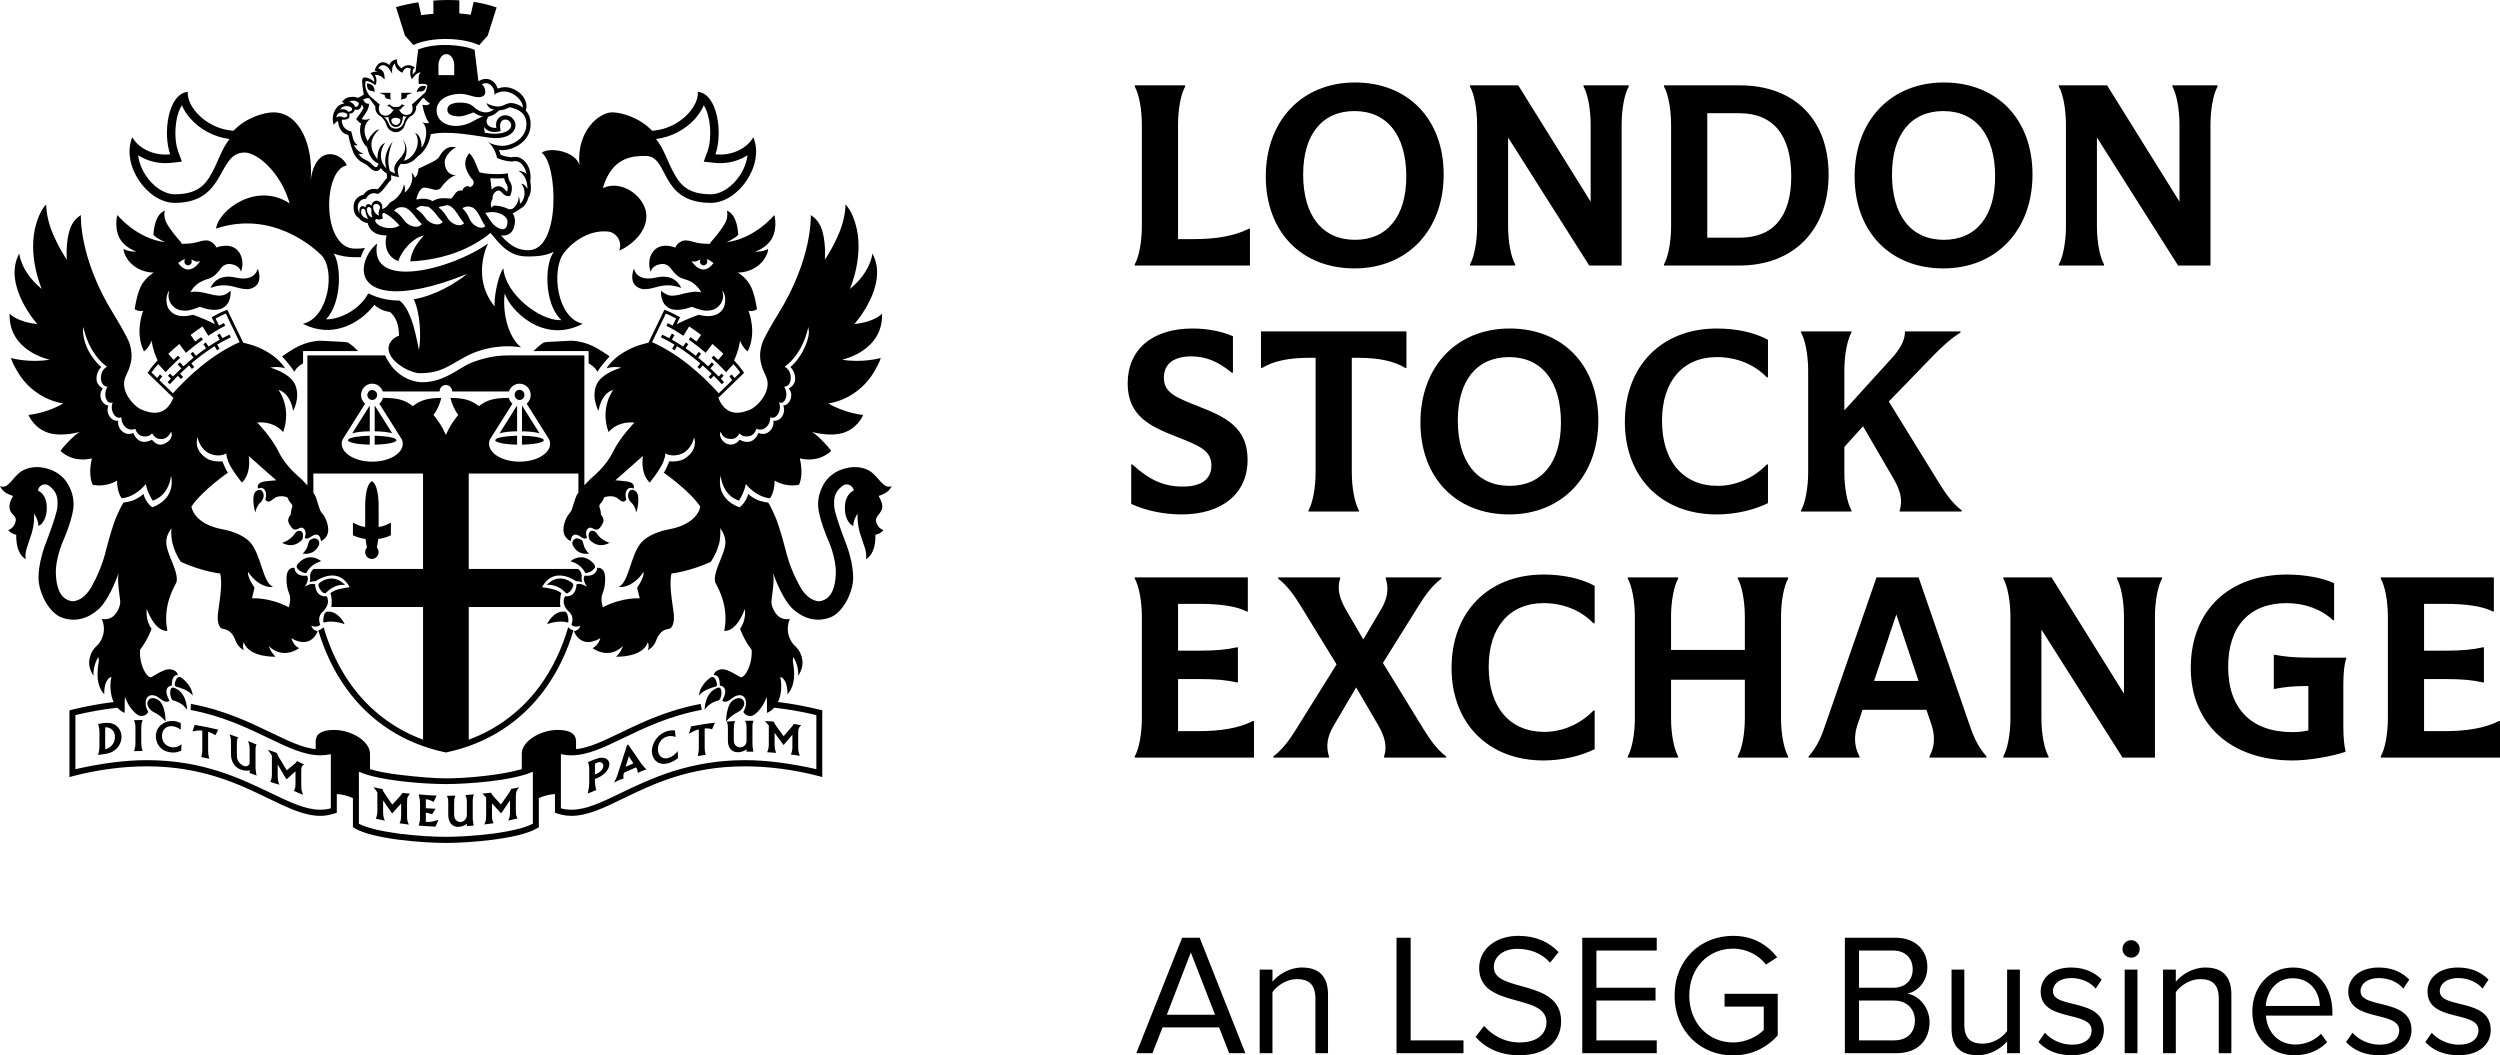 <?xml version="1.0" encoding="UTF-8"?> <svg xmlns="http://www.w3.org/2000/svg" width="893" height="377" viewBox="0 0 893 377" fill="none"><path d="M850.414 270.179C851.935 267.517 852.951 262.112 852.951 256.536V220.325C852.951 214.751 851.935 209.345 850.414 206.684V206.255H890.804V218.438H890.464C886.829 216.551 881.004 215.694 873.227 215.694H865.875V232.425H873.058C879.819 232.425 883.453 231.997 886.829 231.225H887.254V243.75H886.829C883.453 242.981 879.819 242.551 873.058 242.551H865.875V261.169H873.058C881.17 261.169 887.761 260.056 892.577 257.564H893V270.61H850.414V270.179ZM782.544 238.603C782.544 218.18 796.063 205.225 816.933 205.225C823.269 205.225 829.689 206.428 833.745 208.315V221.528H833.324C829.266 217.666 823.269 215.435 816.764 215.435C803.583 215.435 795.894 223.674 795.894 238.171C795.894 253.189 804.26 261.511 818.791 261.511C820.733 261.511 822.679 261.342 824.537 260.913V245.039C818.791 245.039 815.579 245.468 812.622 246.069H812.199V233.884H812.622C815.663 234.484 819.046 234.912 825.21 234.912H838.058V235.342C837.38 237.06 837.04 240.577 837.04 244.523V259.71C837.04 263.658 837.38 266.403 837.803 268.121V268.548C832.646 270.264 824.703 271.636 818.873 271.636C796.822 271.636 782.544 258.594 782.544 238.603ZM729.192 224.873V256.533C729.192 262.112 730.206 267.517 731.728 270.177V270.607H715.591V270.179C717.11 267.517 718.124 262.112 718.124 256.536V220.325C718.124 214.751 717.11 209.345 715.588 206.684V206.255H732.826L758.68 247.784V220.325C758.68 214.751 757.666 209.345 756.146 206.684V206.255H772.284V206.684C770.763 209.345 769.748 214.751 769.748 220.327V270.607H758.175L729.192 224.873ZM685.305 243.235L677.362 219.47L669.419 243.235H685.305ZM703.407 258.594C704.844 262.885 706.365 266.575 709.576 270.179V270.607H689.216V270.179C691.24 266.487 691.159 262.454 689.889 258.767L688.116 253.535H665.304L663.529 258.767C662.261 262.454 662.178 266.487 664.204 270.179V270.607H646.038V270.179C649.25 266.575 650.684 262.885 652.123 258.594L670.286 206.255H685.327L703.407 258.594ZM583.969 220.325C583.969 214.751 582.955 209.345 581.433 206.684V206.255H599.43V206.684C597.91 209.345 596.896 214.751 596.896 220.327V232.167H623.259V220.325C623.259 214.751 622.245 209.345 620.723 206.684V206.255H638.72V206.684C637.198 209.345 636.184 214.751 636.184 220.327V256.533C636.184 262.112 637.198 267.517 638.72 270.177V270.607H620.723V270.179C622.245 267.517 623.259 262.112 623.259 256.536V242.807H596.896V256.533C596.896 262.112 597.91 267.517 599.433 270.177V270.607H581.435V270.179C582.955 267.517 583.969 262.112 583.969 256.536V220.325ZM518.498 238.601C518.498 218.525 531.678 205.225 551.364 205.225C558.037 205.225 564.544 206.511 569.615 209.258V222.642H569.191C564.461 217.754 557.954 215.435 551.364 215.435C539.198 215.435 531.762 224.102 531.762 238.171C531.762 252.59 539.282 261.428 551.618 261.428C558.123 261.428 564.461 258.683 569.191 253.789H569.615V267.603C564.544 270.092 557.954 271.636 551.278 271.636C531.676 271.636 518.498 258.421 518.498 238.601ZM477.421 237.315L464.576 216.378C462.209 212.605 460.013 209.345 456.548 206.684V206.255H478.687V206.684C477.504 210.371 478.518 213.889 480.798 217.839L486.967 228.391L493.219 217.839C495.586 213.889 496.179 210.371 494.994 206.684V206.255H514.851V206.684C511.386 209.345 509.104 212.605 506.738 216.378L493.98 236.801L508.513 260.483C510.878 264.258 513.076 267.517 516.54 270.179V270.607H494.401V270.179C495.584 266.487 494.569 262.969 492.288 259.026L484.429 245.554L476.488 259.026C474.124 262.969 473.531 266.487 474.714 270.179V270.607H454.862V270.179C458.326 267.517 460.608 264.258 462.975 260.483L477.421 237.315ZM405.337 270.179C406.857 267.517 407.871 262.112 407.871 256.536V220.325C407.871 214.751 406.857 209.345 405.337 206.684V206.255H445.726V218.438H445.386C441.755 216.551 435.925 215.694 428.153 215.694H420.799V232.425H427.982C434.739 232.425 438.372 231.997 441.755 231.225H442.176V243.75H441.755C438.372 242.981 434.741 242.551 427.982 242.551H420.799V261.169H427.982C436.091 261.169 442.683 260.056 447.501 257.564H447.922V270.61H405.336L405.337 270.179ZM645.876 168.655V132.442C645.876 126.867 644.862 121.458 643.34 118.799V118.372H661.337V118.801C659.815 121.458 658.801 126.867 658.801 132.443V146.601L675.701 127.981C678.404 125.064 680.433 121.718 680.433 118.801V118.372H700.286V118.801C696.655 121.031 693.191 124.29 690.064 127.552L674.687 143.426L692.684 172.6C695.049 176.375 697.247 179.634 700.711 182.295V182.724H678.575V182.295C679.757 178.604 678.744 175.085 676.461 171.14L665.478 152.263L658.801 159.641V168.65C658.801 174.229 659.815 179.634 661.337 182.292V182.724H643.34V182.295C644.862 179.634 645.876 174.231 645.876 168.655ZM580.403 150.72C580.403 130.642 593.583 117.344 613.271 117.344C619.944 117.344 626.451 118.63 631.522 121.375V134.762H631.1C626.367 129.87 619.859 127.553 613.271 127.553C601.104 127.553 593.669 136.22 593.669 150.291C593.669 164.709 601.189 173.545 613.523 173.545C620.03 173.545 626.369 170.798 631.1 165.908H631.522V179.721C626.451 182.212 619.859 183.754 613.185 183.754C593.583 183.754 580.403 170.538 580.403 150.72ZM520.726 150.205C520.726 164.879 527.571 173.545 539.233 173.545C550.809 173.545 557.567 165.136 557.567 150.892C557.567 136.22 550.723 127.553 539.06 127.553C527.487 127.553 520.726 135.961 520.726 150.205ZM570.919 150.205C570.919 170.112 557.989 183.754 539.062 183.754C520.053 183.754 507.377 170.629 507.377 150.892C507.377 130.986 520.305 117.342 539.233 117.342C558.244 117.342 570.919 130.471 570.919 150.205ZM485.396 127.812H482.861V168.653C482.861 174.231 483.875 179.636 485.396 182.295V182.727H467.399V182.297C468.921 179.636 469.935 174.231 469.935 168.655V127.811H467.399C460.555 127.811 454.894 128.923 450.836 131.414H450.417V118.372H502.379V131.414H501.956C497.903 128.923 492.238 127.812 485.396 127.812ZM404.071 179.982V165.908H404.492C410.574 171.487 415.731 173.801 422.489 173.801C429.079 173.801 432.714 171.228 432.714 166.252C432.714 160.759 428.151 159.128 419.953 155.869C410.999 152.351 402.801 148.664 402.801 136.992C402.801 124.809 411.589 117.344 425.953 117.344C431.108 117.344 436.262 118.288 440.402 120.087V133.132H439.978C435.248 129.184 430.768 127.297 425.532 127.297C419.279 127.297 415.731 129.956 415.731 134.934C415.731 140.425 420.293 142.054 428.489 145.315C437.442 148.834 445.638 152.523 445.638 164.191C445.638 176.291 436.599 183.754 421.982 183.754C415.731 183.754 409.139 182.382 404.071 179.982ZM749.021 49.112V80.773C749.021 86.349 750.035 91.755 751.557 94.416V94.845H735.421V94.413C736.94 91.755 737.955 86.349 737.955 80.773V44.566C737.955 38.988 736.94 33.583 735.419 30.924V30.492H752.656L778.512 72.025V44.564C778.512 38.986 777.495 33.581 775.975 30.922V30.49H792.115V30.922C790.595 33.581 789.581 38.986 789.581 44.564V94.845H778.007L749.021 49.112ZM675.821 62.326C675.821 76.998 682.665 85.663 694.327 85.663C705.901 85.663 712.661 77.255 712.661 63.012C712.661 48.341 705.816 39.672 694.155 39.672C682.581 39.672 675.821 48.084 675.821 62.326ZM726.011 62.326C726.011 82.231 713.082 95.875 694.157 95.875C675.148 95.875 662.471 82.746 662.471 63.012C662.471 43.105 675.398 29.462 694.327 29.462C713.337 29.462 726.011 42.588 726.011 62.326ZM621.33 40.444H609.837V84.892H621.497C633.495 84.892 639.832 77.255 639.832 63.012C639.832 48.341 633.41 40.444 621.33 40.444ZM621.33 94.845H594.374V94.413C595.895 91.755 596.91 86.349 596.91 80.773V44.566C596.91 38.988 595.895 33.583 594.374 30.924V30.492H621.497C641.014 30.492 653.179 42.763 653.179 62.328C653.179 82.147 640.676 94.845 621.33 94.845ZM538.69 49.112V80.773C538.69 86.349 539.703 91.755 541.224 94.416V94.845H525.086V94.413C526.608 91.755 527.622 86.349 527.622 80.773V44.566C527.622 38.988 526.608 33.583 525.086 30.924V30.492H542.323L568.179 72.025V44.564C568.179 38.986 567.164 33.581 565.643 30.922V30.49H581.782V30.922C580.26 33.581 579.246 38.986 579.246 44.564V94.845H567.672L538.69 49.112ZM465.488 62.326C465.488 76.998 472.333 85.663 483.995 85.663C495.568 85.663 502.328 77.255 502.328 63.012C502.328 48.341 495.486 39.672 483.826 39.672C472.248 39.672 465.488 48.084 465.488 62.326ZM515.68 62.326C515.68 82.231 502.751 95.875 483.826 95.875C464.812 95.875 452.14 82.746 452.14 63.012C452.14 43.105 465.065 29.462 483.993 29.462C503.003 29.462 515.68 42.588 515.68 62.326ZM405.336 94.413C406.855 91.755 407.87 86.349 407.87 80.773V44.566C407.87 38.988 406.855 33.583 405.336 30.924V30.492H423.333V30.924C421.811 33.583 420.797 38.988 420.797 44.566V85.409H426.543C434.654 85.409 441.162 84.207 446.061 81.718H446.483V94.847H405.337L405.336 94.413ZM291.602 255.436V274.746C282.672 272.736 274.081 271.526 266.044 271.526C257.114 271.526 248.687 272.893 240.277 275.516C233.028 277.873 226.971 280.726 221.626 283.339C214.747 286.655 209.306 289.232 204.144 289.232C202.864 289.238 201.589 289.069 200.353 288.731V269.394C201.598 269.667 202.869 269.803 204.143 269.798C209.783 269.798 215.697 266.995 222.543 263.689C230.137 260.02 239.065 255.718 250.692 253.542L250.262 251.439C246.888 252.076 243.553 252.914 240.275 253.948C233.02 256.247 226.967 259.155 221.626 261.734C215.46 264.693 210.454 267.136 205.764 267.592V264.938C205.764 263.308 205.222 260.733 199.148 260.733C193.076 260.733 186.374 264.732 186.374 269.237V274.736C178.981 276.886 166.834 278.033 159.265 278.033C155.406 278.033 148.977 277.525 142.429 276.721C138.303 276.216 134.839 275.551 132.166 274.738V269.237C132.166 264.729 125.459 260.733 119.38 260.733C113.313 260.733 112.767 263.308 112.767 264.938V267.592C108.077 267.136 103.073 264.693 96.902 261.734C89.167 258.019 80.088 253.61 68.207 251.42L68.076 253.593C79.587 255.784 88.442 260.048 95.99 263.689C102.832 266.995 108.743 269.798 114.385 269.798C115.658 269.802 116.928 269.667 118.173 269.394V288.731C116.939 289.069 115.664 289.238 114.385 289.232C109.222 289.232 103.784 286.655 96.898 283.339C86.069 278.183 72.586 271.526 52.483 271.526C44.448 271.526 35.861 272.736 26.937 274.748V255.436C31.875 254.237 36.881 253.355 41.928 252.792C43.211 254.211 44.54 254.639 44.54 254.639C44.489 253.962 44.54 248.313 44.689 249.03C44.846 249.738 45.976 251.803 45.976 251.803C46.33 252.395 48.678 256.072 50.803 255.748C52.299 255.518 52.795 254.674 52.949 254.277L52.897 254.162C52.148 252.781 52.062 251.866 52.062 251.866C51.663 247.81 54.806 247.554 57.121 249.495C59.668 251.627 60.513 250.24 60.513 250.24C57.673 245.122 61.394 244.864 61.394 244.864C61.319 240.549 63.53 241.195 63.53 241.195C63.421 240.101 62.316 239.128 60.403 239.047C58.541 238.977 54.763 241.536 54.097 241.861C53.431 242.185 52.378 240.95 52.378 240.95C49.528 237.106 50.02 232.12 50.02 232.12C52.722 228.64 54.15 224.637 54.15 224.637C51.79 221.298 52.43 217.548 52.43 217.548C55.766 226.236 59.796 225.336 59.796 225.336C58.125 217.153 61.568 210.716 62.89 208.273C63.722 206.742 62.543 203.413 61.666 201.207C61.666 201.207 59.97 197.17 59.625 195.599C59.281 194.028 58.977 191.671 61.29 188.663L61.261 188.886C61.137 189.807 61.135 190.855 61.358 192.735C61.582 194.617 62.578 197.134 63.284 198.464C63.682 199.232 64.118 199.978 64.59 200.702C72.382 204.212 78.621 204.851 78.621 204.851C79.506 207.814 78.543 214.378 78.269 216.027C78.004 217.678 77.785 219.85 77.785 219.85C77.683 221.075 77.805 224.436 79.747 224.663C81.69 224.889 83.212 226.236 84.122 228.779C85.033 231.323 87.117 232.271 87.117 232.271C86.458 230.9 87.071 229.401 87.071 229.401C89.008 235.015 98.445 234.564 98.445 234.564C96.699 233.019 95.988 230.77 95.988 230.77C101.269 235.868 106.821 231.521 106.821 231.521C104.608 230.402 104.072 227.982 104.072 227.982C111.243 232.148 113.48 225.479 113.48 225.479C111.564 225.14 111.217 223.559 111.217 223.559C113.774 224.362 114.388 223.098 114.388 223.098C113.211 220.172 115.079 218.722 115.079 218.722C118.541 215.457 116.652 212.982 116.652 212.982C112.52 213.41 112.571 208.719 112.571 208.719C111.024 208.068 108.811 209.616 108.811 209.616C110.777 206.823 109.647 205.619 109.647 205.619C105.202 206.122 105.174 202.809 105.174 202.809C103.308 202.682 102.695 204.053 102.446 205.227C102.198 206.4 102.25 209.568 103.234 211.865C104.217 214.162 103.136 216.904 103.136 216.904C96.05 213.215 89.991 213.736 89.991 213.736L90.925 209.942C88.127 205.826 88.615 204.304 88.615 204.304C92.649 210.147 97.018 209.69 97.018 209.69L97.439 209.6H97.474C93.8 208.038 93.295 198.037 89.327 193.677C87.105 191.231 82.924 189.703 79.698 189.114C68.943 187.156 68.391 180.941 68.391 180.941L68.41 180.887C72.288 175.15 81.424 168.834 81.424 168.834C80.679 167.998 79.454 164.808 79.454 164.808C75.742 165.067 73.974 163.833 73.974 163.833C68.765 160.543 70.584 156.196 70.584 156.196C70.629 156.701 71.591 160.719 75.131 162.122C78.664 163.507 80.903 161.895 80.903 161.895C80.903 161.895 80.585 162.342 81.565 164.965C82.546 167.576 86.431 172.399 86.431 172.399C90.015 168.834 88.838 162.859 88.838 162.859C90.236 164.16 98.684 171.553 98.684 171.553C98.136 171.541 94.364 171.987 94.364 171.987C91.188 172.604 92.23 174.539 92.23 174.539C93.072 174.091 94.114 174.072 94.762 175.364C95.406 176.647 94.768 178.431 94.768 178.431C95.631 179.653 96.432 179.256 97.842 178.061C99.252 176.866 101.698 177.303 102.313 177.517C102.928 177.733 102.94 178.306 103.136 178.711C103.474 179.399 104.824 180.398 104.36 181.178C103.845 182.56 103.87 183.803 103.87 183.803C103.87 183.803 103.087 184.614 102.95 185.57C102.813 186.527 103.365 187.455 104.281 188.573C105.198 189.691 106.424 188.937 106.424 188.937C106.704 188.788 107.781 187.981 108.646 188.965C109.724 190.198 108.807 192.115 108.807 192.115C109.565 192.805 110.75 191.938 111 191.793C111.251 191.647 112.305 190.733 113.397 191.015C114.49 191.297 114.635 193.302 114.635 193.302C116.201 192.571 116.789 191.264 116.789 191.264C118.113 188.613 116.192 184.86 115.606 184.041C115.021 183.222 114.572 182.844 114.274 182.062C113.977 181.281 113.438 179.457 112.915 177.834C112.733 177.272 112.377 176.638 111.93 175.991V169.151H151.109V203.213H112.017C109.96 205.131 111.222 206.308 110.599 207.93C111.294 207.751 111.733 207.601 112.677 207.611C115.338 205.923 121.325 203.148 124.936 209.739C122.727 210.123 119.962 210.338 118.009 211.865C118.571 213.227 118.567 215.52 118.367 216.829H151.113V264.204C140.653 260.345 131.823 253.61 125.281 244.436C121.045 238.486 117.812 231.68 115.588 224.042C114.987 224.611 114.327 225.092 113.677 225.131C115.965 232.802 119.263 239.685 123.549 245.701C132.099 257.706 144.37 265.663 159.054 268.736L159.27 268.782L159.485 268.736C174.165 265.663 186.441 257.706 194.985 245.701C199.28 239.685 202.577 232.802 204.859 225.131C204.213 225.092 203.555 224.611 202.956 224.046C200.723 231.683 197.496 238.492 193.26 244.436C186.814 253.521 177.811 260.412 167.436 264.202V216.831H200.173C199.971 215.52 199.973 213.227 200.534 211.865C198.585 210.338 195.818 210.123 193.613 209.737C197.216 203.148 203.195 205.923 205.862 207.611C206.807 207.601 207.244 207.751 207.946 207.93C207.319 206.308 208.582 205.131 206.53 203.213H167.434V169.151H206.604V175.941C206.146 176.603 205.773 177.258 205.586 177.834L204.227 182.062C203.931 182.844 203.486 183.216 202.895 184.041C202.304 184.867 200.388 188.613 201.716 191.264C201.716 191.264 202.3 192.571 203.864 193.304C203.864 193.304 204.012 191.302 205.104 191.015C206.197 190.729 207.249 191.642 207.499 191.793C207.749 191.944 208.936 192.805 209.695 192.115C209.695 192.115 208.778 190.198 209.855 188.965C210.72 187.981 211.798 188.787 212.078 188.937C212.078 188.937 213.303 189.691 214.221 188.573C215.137 187.455 215.685 186.531 215.552 185.57C215.418 184.609 214.633 183.8 214.633 183.8C214.68 181.319 213.494 181.155 214.457 179.872C216.114 178.107 215.272 177.85 216.186 177.517C216.803 177.303 219.253 176.871 220.661 178.061C222.069 179.251 222.871 179.653 223.736 178.431C223.736 178.431 223.098 176.647 223.739 175.364C224.387 174.072 225.43 174.091 226.273 174.539C226.273 174.539 227.314 172.606 224.139 171.987C224.139 171.987 220.365 171.541 219.815 171.553L229.665 162.859C229.665 162.859 228.489 168.834 232.072 172.399C232.072 172.399 235.957 167.576 236.936 164.965C237.916 162.34 237.598 161.895 237.598 161.895C237.598 161.895 239.837 163.506 243.368 162.122C246.912 160.719 247.872 156.701 247.918 156.199C247.918 156.199 249.739 160.543 244.528 163.833C244.528 163.833 242.758 165.067 239.048 164.808C239.048 164.808 237.824 168 237.077 168.834C237.077 168.834 246.213 175.15 250.093 180.885L250.112 180.938C250.112 180.938 249.561 187.156 238.805 189.114C235.578 189.703 231.396 191.231 229.176 193.677C225.206 198.037 224.701 208.038 221.025 209.6H221.064L221.483 209.69C221.483 209.69 225.854 210.147 229.885 204.304C229.885 204.304 230.375 205.826 227.574 209.942L228.512 213.736C228.512 213.736 222.451 213.215 215.366 216.904C215.366 216.904 214.283 214.154 215.268 211.865C216.253 209.576 216.296 206.4 216.054 205.227C215.811 204.053 215.193 202.682 213.328 202.809C213.328 202.809 213.3 206.122 208.855 205.62C208.855 205.62 207.724 206.823 209.69 209.616C209.69 209.616 207.478 208.068 205.93 208.719C205.93 208.719 205.979 213.41 201.851 212.982C201.851 212.982 199.962 215.457 203.42 218.722C203.42 218.722 205.292 220.172 204.113 223.098C204.113 223.098 204.729 224.362 207.282 223.559C207.282 223.559 206.937 225.14 205.02 225.479C205.02 225.479 207.258 232.148 214.43 227.984C214.43 227.984 213.893 230.402 211.68 231.523C211.68 231.523 217.232 235.868 222.514 230.77C222.514 230.77 221.802 233.019 220.055 234.564C220.055 234.564 229.496 235.015 231.432 229.401C231.432 229.401 232.043 230.897 231.387 232.271C231.387 232.271 233.472 231.323 234.381 228.779C235.29 226.236 236.815 224.893 238.754 224.663C240.693 224.431 240.816 221.075 240.719 219.85C240.719 219.85 240.495 217.677 240.231 216.027C239.967 214.378 238.995 207.814 239.879 204.851C239.879 204.851 246.122 204.214 253.909 200.702C253.909 200.702 254.518 199.796 255.221 198.465C255.925 197.134 256.926 194.617 257.141 192.735C257.357 190.855 257.364 189.807 257.241 188.886L257.211 188.663C259.526 191.671 259.22 194.022 258.876 195.597C258.531 197.172 256.836 201.207 256.836 201.207C255.958 203.415 254.779 206.742 255.61 208.271C256.931 210.716 260.376 217.153 258.704 225.335C258.704 225.335 262.738 226.236 266.073 217.548C266.073 217.548 266.713 221.298 264.352 224.637C264.352 224.637 265.781 228.638 268.483 232.12C268.483 232.12 268.973 237.106 266.122 240.95C266.122 240.95 265.065 242.193 264.406 241.861C263.748 241.529 259.961 238.977 258.1 239.049C256.186 239.128 255.08 240.103 254.971 241.195C254.971 241.195 257.181 240.549 257.105 244.864C257.105 244.864 260.826 245.122 257.987 250.24C257.987 250.24 258.833 251.627 261.383 249.495C263.695 247.554 266.84 247.81 266.439 251.866C266.439 251.866 266.354 252.781 265.607 254.162L265.552 254.278C265.706 254.674 266.201 255.518 267.7 255.75C269.823 256.072 272.169 252.395 272.526 251.803C272.526 251.803 273.657 249.738 273.81 249.032C273.959 248.313 274.012 253.962 273.96 254.64C273.96 254.64 275.291 254.211 276.571 252.797C281.632 253.353 286.652 254.235 291.602 255.436ZM190.333 286.131V294.238C187.644 295.66 182.746 296.861 176.103 297.765C169.57 298.601 163.123 298.921 159.265 298.921C155.408 298.921 148.965 298.599 142.429 297.765C135.787 296.861 130.889 295.66 128.198 294.238V275.667C135.755 279 152.004 280.07 159.265 280.07C166.527 280.07 182.783 279 190.333 275.667V286.131ZM58.339 158.667C56.807 159.239 55.28 158.339 54.269 157.064C53.913 157.27 52.781 157.839 51.512 157.839C49.597 157.839 48.326 156.41 47.595 154.634C44.908 156.053 41.744 153.333 42.233 150.3C39.56 150.596 37.651 147.377 38.722 144.871C38.182 144.811 36.789 144.46 36.11 142.548C35.867 141.92 35.799 141.236 35.914 140.571C36.029 139.908 36.323 139.287 36.762 138.782C36.202 138.459 34.529 137.362 34.471 135.5C34.404 133.5 35.313 131.921 36.159 131.111C35.248 130.326 30.043 125.517 29.62 118.306C29.62 118.266 29.614 117.934 29.667 117.741C29.667 117.711 29.765 116.84 29.765 116.809C30.928 122.174 33.658 127.689 38.231 130.988C36.799 131.761 36.022 133.233 36.049 135.049C36.082 137.093 37.138 138.016 38.372 138.151C37.105 140.386 37.786 142.134 37.857 142.327C38.287 143.517 39.043 144.131 40.238 143.758C39.404 145.977 40.461 147.659 40.577 147.854C41.254 148.988 42.034 149.223 42.578 149.223C42.852 149.222 43.123 149.158 43.369 149.036C43.236 151.211 44.859 153.458 46.965 153.458C47.43 153.461 47.89 153.352 48.306 153.141C48.698 154.421 49.589 155.489 50.621 155.74C50.809 155.787 52.926 156.457 54.33 154.793C55.062 156.069 56.081 156.793 57.087 156.793C58.02 156.793 59.545 157.131 61.161 154.229C62.026 156.696 59.798 158.098 58.339 158.667ZM61.776 140.484L56.933 135.787C57.211 135.399 57.54 134.952 57.957 134.431L57.127 133.75C56.794 134.171 56.472 134.599 56.159 135.035L54.103 133.047C54.72 132.168 55.527 131.165 56.52 130.06L59.151 132.937C60.279 131.707 61.451 130.518 62.667 129.377C63.208 128.854 63.759 128.34 64.32 127.837L63.618 127.022C63.06 127.523 62.51 128.034 61.969 128.554L60.125 126.373C61.4 125.165 62.709 123.995 64.051 122.864L66.421 126.022C68.364 124.359 70.381 122.787 72.464 121.309L71.857 120.418C71.139 120.929 70.427 121.449 69.723 121.979L68.078 119.633C69.47 118.58 70.891 117.569 72.341 116.6L74.411 119.929C76.747 118.397 78.135 117.538 80.462 116.377L79.996 115.404C79.409 115.698 78.827 116.003 78.251 116.32L77.004 113.778C78.343 113.049 79.544 112.463 80.652 112.001L85.593 122.204C75.504 126.678 67.145 134.504 61.776 140.484ZM122.574 156.673L130.407 144.202C129.933 143.803 129.558 143.296 129.309 142.724C129.062 142.151 128.949 141.527 128.979 140.901C129.008 140.276 129.18 139.667 129.481 139.121C129.784 138.574 130.205 138.107 130.715 137.756C131.224 137.404 131.807 137.176 132.418 137.092C133.029 137.008 133.651 137.07 134.234 137.271C134.818 137.473 135.347 137.809 135.781 138.253C136.215 138.698 136.54 139.239 136.733 139.834H157.025V139.803C157.025 139.199 157.262 138.62 157.683 138.192C158.103 137.765 158.675 137.525 159.27 137.525C159.865 137.525 160.435 137.765 160.856 138.192C161.278 138.62 161.514 139.199 161.514 139.803V139.831H181.802C182.065 139.025 182.571 138.322 183.25 137.824C183.927 137.326 184.742 137.057 185.58 137.056C187.772 137.056 189.561 138.87 189.561 141.093C189.562 141.685 189.435 142.271 189.187 142.809C188.94 143.346 188.58 143.821 188.131 144.201L195.968 156.673C196.327 157.19 196.495 157.801 196.495 158.499C196.495 162.04 191.604 164.903 185.587 164.903C179.571 164.903 174.691 162.04 174.691 158.499C174.691 157.801 174.841 157.187 175.191 156.673L183.033 144.197C182.397 143.657 181.941 142.93 181.728 142.117C176.481 142.174 174.101 142.759 171.058 145.058C168.114 142.832 165.786 142.214 160.887 142.119C161.45 144.392 162.426 146.622 163.687 148.176C161.952 150.511 160.785 151.914 159.267 155.338C157.759 151.914 156.584 150.511 154.845 148.178C156.112 146.622 157.086 144.392 157.652 142.119C152.749 142.214 150.416 142.832 147.475 145.058C144.435 142.759 142.051 142.174 136.805 142.115C136.593 142.93 136.137 143.659 135.501 144.201L143.347 156.673C143.703 157.185 143.871 157.801 143.871 158.499C143.871 162.04 138.985 164.903 132.964 164.903C126.941 164.903 122.063 162.04 122.063 158.499C122.063 157.801 122.225 157.187 122.574 156.673ZM237.859 112.003C238.968 112.466 240.164 113.052 241.506 113.78L240.258 116.32C239.682 116.004 239.1 115.699 238.514 115.406L238.047 116.379C240.351 117.528 241.733 118.383 244.098 119.931L246.169 116.602C247.619 117.57 249.04 118.583 250.431 119.636L248.784 121.981L246.654 120.42L246.047 121.311C248.201 122.832 250.047 124.29 252.088 126.025L254.458 122.866C255.778 123.976 257.094 125.155 258.384 126.375L256.54 128.556C255.939 127.979 255.402 127.478 254.893 127.024L254.187 127.84C255.985 129.46 257.711 131.162 259.358 132.939L261.988 130.062C262.98 131.167 263.785 132.17 264.403 133.049L262.35 135.037C262.082 134.659 261.768 134.245 261.381 133.752L260.548 134.433C260.903 134.874 261.245 135.327 261.575 135.789L256.732 140.486C251.362 134.506 243.003 126.683 232.914 122.206L237.859 112.003ZM257.346 154.23C258.208 155.782 258.688 156.795 261.42 156.795C262.186 156.795 263.286 156.346 264.177 154.795C264.387 155.045 265.352 156.376 267.886 155.742C268.576 155.573 269.677 154.854 270.201 153.143C270.565 153.311 270.945 153.461 271.542 153.461C272.139 153.461 273.002 153.285 273.842 152.448C274.946 151.344 275.193 149.919 275.138 149.038C275.45 149.165 275.592 149.224 275.929 149.224C276.473 149.224 277.253 148.989 277.931 147.856C278.295 147.246 278.515 146.559 278.575 145.848C278.633 145.137 278.529 144.422 278.269 143.76C279.464 144.134 280.222 143.521 280.65 142.327C281.052 141.224 281.015 139.704 280.134 138.151C282.263 137.921 282.448 135.775 282.458 135.049C282.46 134.797 282.573 132.229 280.277 130.988C284.826 127.707 287.569 122.214 288.74 116.811C288.742 116.842 288.839 117.713 288.839 117.744C289.453 119.951 287.146 126.967 282.349 131.113C283.195 131.923 284.103 133.502 284.036 135.502C283.978 137.364 282.305 138.461 281.745 138.783C282.185 139.29 282.479 139.909 282.595 140.574C282.709 141.238 282.641 141.922 282.397 142.55C281.719 144.461 280.328 144.813 279.787 144.874C280.043 145.522 280.133 146.226 280.048 146.921C279.962 147.615 279.705 148.275 279.299 148.841C278.968 149.336 278.513 149.733 277.982 149.989C277.449 150.246 276.858 150.354 276.272 150.302C276.617 152.424 275.013 155 272.473 155C271.932 155.002 271.398 154.878 270.912 154.636C269.506 158.057 266.799 158.553 264.238 157.066C260.987 161.163 256.316 157.169 257.346 154.23ZM65.017 92.999C65.376 92.782 65.772 92.633 66.184 92.558C65.974 92.796 65.856 93.104 65.853 93.423C65.854 93.779 65.994 94.12 66.242 94.372C66.489 94.624 66.824 94.767 67.175 94.769C67.41 94.768 67.641 94.702 67.843 94.579C68.045 94.457 68.211 94.282 68.325 94.073C68.438 93.863 68.494 93.626 68.487 93.388C68.481 93.149 68.412 92.916 68.287 92.713C68.687 92.835 69.11 92.998 69.574 93.256C70.204 93.608 71.462 93.318 71.462 93.318L71.418 93.391C71.418 93.391 67.649 99.477 63.638 93.948L65.017 92.999ZM247.085 93.391L247.046 93.318C247.046 93.318 248.301 93.608 248.932 93.258C249.397 92.998 249.818 92.835 250.218 92.713C250.093 92.916 250.023 93.149 250.017 93.389C250.01 93.628 250.067 93.865 250.18 94.075C250.294 94.285 250.46 94.46 250.663 94.582C250.865 94.705 251.096 94.77 251.332 94.771C251.683 94.768 252.018 94.625 252.265 94.373C252.513 94.12 252.651 93.779 252.653 93.423C252.649 93.104 252.533 92.796 252.324 92.558C252.903 92.673 253.322 92.888 253.488 92.999L254.869 93.95C250.855 99.479 247.085 93.391 247.085 93.391ZM318.505 173.616C315.515 175.032 313.76 169.921 310.397 168.072C308.841 167.208 307.102 166.822 305.181 166.844C305.181 166.844 299.118 166.709 295.196 171.512C295.196 171.512 290.963 176.5 292.597 183.216C292.597 183.216 293.298 187.183 296.208 193.814C296.208 193.814 298.676 199.672 298.561 204.607C298.448 209.54 297.167 213.985 292.931 214.74C292.931 214.74 289.606 215.353 286.299 210.418C286.299 210.418 282.869 204.889 281.027 198.037C281.027 198.037 278.459 187.76 276.689 184.021C276.689 184.021 275.277 180.865 274.411 179.5C274.411 179.5 272.12 179.354 270.156 178.391C268.192 177.428 267.258 176.412 267.258 176.412C267.258 176.412 266.637 179.328 264.158 181.205C264.158 181.205 255.573 178.723 257.401 169.812C257.401 169.812 257.836 176.84 263.971 178.84C263.971 178.84 265.85 175.943 266.428 172.89C266.428 172.89 269.806 177.47 275.038 177.987C275.038 177.987 276.681 175.991 276.703 171.665C276.703 171.665 280.43 174.154 285.384 173.169C285.384 173.169 287.187 169.997 285.686 163.714C285.686 163.714 290.174 165.088 294.388 162.839C294.388 162.839 296.036 162.028 296.887 161.013C296.887 161.013 296.216 160.029 294.412 158.13C292.604 156.215 291.26 154.998 290.013 154.268C290.013 154.268 296.043 156.083 300.947 154.69C305.843 153.284 308.067 149.022 308.32 148.222C308.32 148.222 301.777 147.618 295.902 144.099C295.902 144.099 304.892 143.224 311.13 134.518C311.13 134.518 313.715 130.753 314.618 127.875C314.618 127.875 308.087 129.727 300.764 128.481C300.764 128.481 315.558 125.483 315.069 112.012C315.069 112.012 312.808 114.907 305.183 115.758C305.183 115.758 317.72 101.784 311.628 90.557C311.628 90.557 311.13 97.092 303.568 103.232C303.568 103.232 309.023 91.005 305.478 79.629C305.478 79.629 304.304 75.338 301.999 72.995C301.999 72.995 302.108 77.364 299.931 82.744C297.753 88.123 294.967 92.28 294.633 92.779C294.633 92.779 295.215 85.544 293.151 80.926C293.151 80.926 292.218 78.408 289.608 76.833C289.608 76.833 290.425 92.126 277.892 112.26C277.892 112.26 272.794 120.533 272.142 122.966C271.484 125.456 270.671 128.653 273.47 134.123C276.268 139.591 270.299 145.344 268.09 146.247C265.881 147.151 259.689 149.837 256.593 142.127L256.479 141.81L256.673 142.026L265.789 133.195C264.628 131.442 263.744 130.399 262.219 128.716C264.038 124.851 264.334 121.651 264.334 121.651C264.334 121.651 265.204 124.169 267.062 125.501C267.062 125.501 269.306 121.657 268.534 115.967C268.534 115.967 268.129 112.56 267.321 111.028C267.321 111.028 269.128 111.411 270.391 110.424C270.391 110.424 269.596 104.554 267.845 101.644C266.095 98.735 263.525 97.349 263.525 97.349C263.525 97.349 269.043 97.669 272.729 92.938C272.729 92.938 274.456 90.571 274.379 88.895C274.379 88.895 273.102 89.919 269.672 89.903C269.672 89.903 273.717 88.67 275.668 85.297C277.621 81.924 276.879 77.581 276.566 76.817C276.566 76.817 269.837 85.218 259.444 86.542C259.444 86.542 262.168 85.417 263.693 83.921C263.693 83.921 263.57 76.611 259.614 75.24C259.614 75.24 260.379 77.408 258.831 79.981C258.831 79.981 257.577 82.32 254.532 85.743C254.532 85.743 253.77 86.542 253.569 87.115C253.569 87.115 250.721 87.089 249.149 86.763C247.576 86.437 245.509 85.552 243.94 85.993C243.94 85.993 242.04 86.496 241.228 88.418C241.228 88.418 235.517 86.043 232.895 90.432C230.968 93.666 232.444 97.08 232.444 97.08C232.444 97.08 232.764 94.833 236.006 94.336C236.006 94.336 238.045 93.887 239.481 95.686C239.481 95.686 241.363 98.54 243.37 99.338C244.715 99.871 246.331 100.063 247.835 101.306C247.835 101.306 249.343 102.46 250.095 103.731C250.214 103.965 250.344 104.193 250.484 104.415C250.484 104.415 249.135 103.93 246.419 104.415C243.702 104.9 243.311 105.202 242.198 105.379C241.087 105.556 239.802 105.789 238.882 105.461C238.882 105.461 237.482 105.115 236.142 103.83C236.142 103.83 235.586 108.52 239.28 110.184C239.28 110.184 241.216 111.262 245.101 110.232C245.101 110.232 246.83 109.724 247.15 109.576C247.15 109.576 250.367 110.991 252.234 110.974C254.099 110.955 255.809 110.673 257.433 108.52C257.433 108.52 258.6 106.791 258.241 104.91C258.241 104.91 258.083 103.92 257.97 103.739C257.97 103.739 259.847 105.65 258.68 109.444C258.68 109.444 257.577 113.175 252.453 112.91C252.453 112.91 251.325 112.885 249.54 112.449C249.54 112.449 245.653 113.77 241.689 115.817L242.91 113.322C240.863 112.203 239.77 111.594 237.334 110.624L231.632 122.397C230.707 122.625 228.631 123.165 227.548 123.556C226.335 123.995 220.036 126.361 216.641 131.564C216.641 131.564 218.975 130.718 221.953 131.318C221.953 131.318 214.557 133.247 212.91 137.813C211.263 142.379 213.797 146.768 213.797 146.768C213.797 146.768 214.557 140.581 219.051 139.259C219.051 139.259 214.163 145.523 217.383 154.358C217.383 154.358 220.183 150.4 226.634 150.925C226.634 150.925 221.509 156.121 218.893 161.519C216.274 166.9 211.595 170.347 210.748 171.242C210.403 171.609 209.607 172.399 208.735 173.35V126.959H181.401C176.125 126.933 171.793 128.317 169.141 129.258C165.733 130.483 163.863 132.38 159.115 134.617C154.366 136.854 150.243 136.522 150.243 136.522C142.954 135.886 139.451 130.189 139.451 130.189C139.451 130.189 137.879 127.917 137.583 126.949H109.803V173.386C108.919 172.417 108.106 171.614 107.757 171.238C106.91 170.343 102.231 166.898 99.615 161.516C96.996 156.119 91.873 150.923 91.873 150.923C98.322 150.398 101.121 154.356 101.121 154.356C104.342 145.52 99.456 139.257 99.456 139.257C103.948 140.58 104.71 146.766 104.71 146.766C104.71 146.766 107.241 142.374 105.593 137.812C103.946 133.249 96.552 131.317 96.552 131.317C99.528 130.716 101.865 131.562 101.865 131.562C98.467 126.361 92.171 123.993 90.957 123.554C89.876 123.163 87.8 122.623 86.874 122.393L81.171 110.619C78.934 111.514 77.91 112.052 75.594 113.32L76.816 115.814C74.274 114.519 71.651 113.394 68.965 112.447C67.183 112.885 66.051 112.908 66.051 112.908C60.928 113.173 59.823 109.442 59.823 109.442C58.658 105.648 60.536 103.737 60.536 103.737C60.424 103.916 60.262 104.908 60.262 104.908C59.907 106.789 61.073 108.518 61.073 108.518C62.696 110.671 64.402 110.95 66.274 110.972C68.146 110.993 71.356 109.576 71.356 109.576C71.677 109.723 73.404 110.232 73.404 110.232C77.29 111.26 79.224 110.182 79.224 110.182C82.92 108.518 82.364 103.83 82.364 103.83C80.019 106.073 78.173 105.664 76.306 105.377C75.396 105.232 70.347 103.572 68.021 104.413C68.079 104.266 68.412 103.729 68.412 103.729C70.306 100.529 73.941 99.807 75.133 99.334C77.143 98.538 79.025 95.684 79.025 95.684C80.462 93.885 82.499 94.336 82.499 94.336C85.742 94.833 86.063 97.078 86.063 97.078C86.063 97.078 87.535 93.664 85.611 90.43C82.986 86.041 77.28 88.415 77.28 88.415C76.463 86.495 74.566 85.989 74.566 85.989C72.997 85.552 70.931 86.437 69.356 86.761C67.782 87.085 64.934 87.111 64.934 87.111C64.737 86.54 63.975 85.741 63.975 85.741C60.928 82.32 59.676 79.98 59.676 79.98C58.129 77.408 58.893 75.238 58.893 75.238C54.937 76.609 54.81 83.919 54.81 83.919C56.337 85.415 59.061 86.54 59.061 86.54C48.67 85.216 41.94 76.815 41.94 76.815C41.626 77.579 40.882 81.92 42.837 85.295C44.791 88.67 48.835 89.901 48.835 89.901C45.404 89.917 44.129 88.893 44.129 88.893C44.051 90.571 45.778 92.936 45.778 92.936C49.462 97.669 54.982 97.347 54.982 97.347C54.982 97.347 52.405 98.739 50.658 101.643C48.911 104.546 48.116 110.422 48.116 110.422C49.379 111.409 51.187 111.025 51.187 111.025C50.376 112.558 49.973 115.965 49.973 115.965C49.201 121.655 51.441 125.499 51.441 125.499C53.302 124.167 54.171 121.649 54.171 121.649C54.171 121.649 54.467 124.848 56.286 128.715C54.818 130.333 53.917 131.374 52.716 133.193L61.832 142.023L62.026 141.809L61.913 142.125C58.819 149.835 52.624 147.142 50.417 146.246C48.21 145.349 42.233 139.582 45.034 134.12C47.834 128.659 47.022 125.454 46.364 122.963C45.711 120.531 40.614 112.259 40.614 112.259C28.081 92.124 28.897 76.831 28.897 76.831C26.287 78.406 25.355 80.926 25.355 80.926C23.291 85.542 23.87 92.777 23.87 92.777C23.537 92.278 20.75 88.123 18.575 82.742C16.399 77.36 16.507 72.993 16.507 72.993C14.2 75.336 13.027 79.627 13.027 79.627C9.482 91.003 14.936 103.229 14.936 103.229C7.373 97.09 6.878 90.555 6.878 90.555C0.783 101.782 13.322 115.758 13.322 115.758C5.697 114.907 3.437 112.012 3.437 112.012C2.947 125.483 17.741 128.481 17.741 128.481C10.416 129.727 3.885 127.877 3.885 127.877C4.788 130.753 7.373 134.518 7.373 134.518C13.61 143.227 22.605 144.099 22.605 144.099C16.73 147.618 10.185 148.222 10.185 148.222C10.44 149.022 12.663 153.284 17.558 154.69C22.462 156.083 28.492 154.268 28.492 154.268C27.242 154.998 25.899 156.215 24.093 158.128C22.29 160.029 21.618 161.013 21.618 161.013C22.47 162.028 24.117 162.841 24.117 162.841C28.331 165.088 32.82 163.714 32.82 163.714C31.318 169.997 33.121 173.169 33.121 173.169C38.076 174.154 41.803 171.665 41.803 171.665C41.824 175.991 43.467 177.987 43.467 177.987C48.7 177.47 52.078 172.89 52.078 172.89C52.654 175.943 54.534 178.84 54.534 178.84C60.669 176.84 61.106 169.812 61.106 169.812C62.933 178.721 54.348 181.205 54.348 181.205C51.868 179.328 51.246 176.412 51.246 176.412C51.246 176.412 50.319 177.423 48.351 178.391C46.383 179.359 44.094 179.5 44.094 179.5C43.228 180.865 41.818 184.021 41.818 184.021C40.046 187.76 37.481 198.037 37.481 198.037C35.638 204.891 32.207 210.418 32.207 210.418C28.901 215.353 25.574 214.74 25.574 214.74C21.34 213.985 20.049 209.537 19.946 204.607C19.83 199.674 22.296 193.814 22.296 193.814C25.208 187.183 25.907 183.213 25.907 183.213C27.542 176.5 23.308 171.512 23.308 171.512C19.387 166.709 13.326 166.844 13.326 166.844C11.403 166.825 9.664 167.208 8.107 168.072C4.465 170.074 3.071 175.07 0 173.614C0.372 174.539 1.198 175.327 1.198 175.327C2.467 176.56 4.669 177.156 4.669 177.156C4.669 177.156 4.081 178.116 3.66 179.262C3.294 180.245 3.278 181.327 3.615 182.32C4.271 184.155 6.235 184.294 5.481 186.64C4.727 188.987 2.908 189.315 2.908 189.315C4.032 190.771 5.793 191.005 5.793 191.005C5.779 191.853 5.818 192.702 5.91 193.545C6.498 198.685 9.212 199.694 9.212 199.694C8.938 198.833 9.1 197.236 9.541 195.836C9.982 194.436 11.153 190.994 11.153 190.994C12.435 187.227 12.189 183.363 12.189 183.363L12.747 184.431C13.879 186.515 13.703 187.891 13.703 187.891C16.18 186.775 16.581 183.227 16.581 183.227C17.474 176.586 13.563 175.245 13.563 175.245C13.583 173.936 15.6 171.952 17.833 173.745C20.703 176.041 20.68 178.59 20.494 181.124C20.267 184.087 16.017 194.947 16.017 194.947C12.993 203.467 13.883 208.148 13.883 208.148C14.355 212.042 17.374 218.975 22.258 220.661C27.142 222.347 31.768 220.774 35.285 217.541C38.802 214.307 41.591 206.786 41.832 206.155C42.073 205.525 42.386 204.652 42.386 204.652C41.771 207.154 42.719 212.488 42.934 214.599C43.15 216.732 41.491 219.592 39.876 220.544C38.26 221.496 36.355 221.106 36.355 221.106C36.866 222.151 37.005 223.28 37.005 223.28C37.581 226.621 35.894 229.227 35.123 230.132C34.901 230.39 34.339 230.907 34.339 230.907C33.995 231.273 32.526 232.51 31.948 235.507C31.345 238.667 33.392 241.348 33.392 241.348C33.117 237.71 35.134 234.705 35.134 234.705C35.657 236.706 34.86 236.463 34.849 241.139C34.833 245.801 37.24 247.994 37.24 247.994C37.114 242.229 39.805 241.785 39.805 241.785C39.545 242.765 38.941 246.478 40.314 250.125C40.402 250.36 40.51 250.555 40.612 250.769C35.564 251.377 30.558 252.298 25.621 253.527L24.808 253.734V277.579L26.126 277.206C35.36 274.832 44.227 273.736 52.485 273.736C72.112 273.736 85.348 280.072 95.99 285.261C102.834 288.572 108.744 291.422 114.387 291.422C116.719 291.422 118.351 290.976 120.306 290.306V283.633C122.285 283.738 124.289 284.31 126.068 285.071V295.476L126.585 295.798C133.151 299.796 151.438 301.1 159.27 301.1C167.101 301.1 185.386 299.798 191.95 295.798L192.469 295.476V285.071C194.249 284.306 196.25 283.738 198.227 283.633V290.306C200.064 290.936 201.697 291.42 204.146 291.42C209.788 291.42 215.702 288.572 222.547 285.261C233.18 280.072 246.427 273.736 266.046 273.736C274.312 273.736 283.181 274.832 292.44 277.206L293.717 277.579V253.734L292.914 253.527C287.968 252.296 282.953 251.373 277.897 250.762C277.996 250.55 278.103 250.358 278.191 250.125C279.564 246.476 278.961 242.765 278.7 241.785C278.7 241.785 281.393 242.229 281.266 247.994C281.266 247.994 283.672 245.801 283.654 241.139C283.645 236.463 282.848 236.706 283.371 234.705C283.371 234.705 285.387 237.71 285.114 241.348C285.114 241.348 287.16 238.667 286.56 235.507C285.979 232.51 284.51 231.271 284.166 230.909C284.166 230.909 283.603 230.388 283.383 230.132C282.611 229.225 280.925 226.621 281.502 223.28C281.502 223.28 281.64 222.151 282.149 221.106C282.149 221.106 280.243 221.505 278.632 220.544C277.02 219.583 275.353 216.732 275.573 214.597C275.788 212.489 276.734 207.154 276.119 204.652L276.675 206.155C276.915 206.786 279.697 214.3 283.22 217.541C286.743 220.782 291.362 222.344 296.247 220.661C301.131 218.979 304.151 212.042 304.623 208.148C304.623 208.148 305.512 203.467 302.488 194.947C302.488 194.947 298.237 184.085 298.012 181.124C297.823 178.59 297.802 176.041 300.671 173.745C302.909 171.952 304.924 173.936 304.942 175.245C304.942 175.245 301.032 176.586 301.923 183.227C301.923 183.227 302.326 186.775 304.804 187.894C304.804 187.894 304.628 186.515 305.759 184.431L306.319 183.363C306.319 183.363 306.072 187.227 307.352 190.994L308.967 195.836C309.405 197.236 309.568 198.833 309.293 199.694C309.293 199.694 312.008 198.685 312.595 193.545C312.595 193.545 312.746 192.232 312.713 191.008C312.713 191.008 314.475 190.771 315.597 189.316C315.597 189.316 313.776 188.985 313.024 186.64C312.127 183.846 316.344 183.26 314.845 179.262C314.423 178.116 313.836 177.156 313.836 177.156C313.836 177.156 316.038 176.56 317.307 175.327C317.307 175.327 318.135 174.539 318.505 173.616ZM257.846 137.229L258.625 136.485C258.242 136.075 257.858 135.669 257.472 135.263L258.505 134.224L257.755 133.452L256.728 134.49C255.754 133.495 254.759 132.52 253.745 131.567L255.038 130.152L254.256 129.414L252.958 130.841C251.792 129.777 250.598 128.748 249.376 127.75L250.434 126.35L249.591 125.694L248.54 127.085C247.354 126.146 246.142 125.246 244.903 124.383L245.863 122.926L244.974 122.329L244.014 123.786C242.71 122.91 241.372 122.086 240.004 121.315L240.922 119.708L240.002 119.163L239.065 120.792C238.232 120.344 237.387 119.917 236.531 119.515L236.081 120.494C237.695 121.25 239.317 122.124 240.932 123.104L240.083 124.576L241.004 125.127L241.846 123.661C244.632 125.405 247.41 127.46 250.149 129.795L249.142 131.122L249.985 131.783L250.964 130.499C252.064 131.464 253.139 132.457 254.192 133.476L253.106 134.663L253.884 135.399L254.957 134.231C255.931 135.194 256.892 136.193 257.846 137.229ZM229.36 103.224C229.36 103.224 230.76 103.51 233.229 102.862C235.7 102.213 238.695 101.213 242.665 102.629L243.299 102.887C243.299 102.887 241.545 97.492 234.34 99.141C227.136 100.789 226.46 95.911 226.46 95.911C226.46 95.911 223.843 101.907 229.36 103.224ZM263.559 254.378C265.199 253.563 265.713 252.266 265.845 251.57C266.046 250.536 265.054 248.354 262.177 249.905C259.301 251.457 259.358 257.76 259.358 257.76L259.599 257.433C260.462 256.411 261.92 255.137 263.559 254.378ZM256.473 245.641C251.658 247.143 251.679 253.539 251.679 253.539L252.047 253.051C253.696 250.935 255.95 250.39 256.667 250.182C257.871 249.827 258.316 245.079 256.473 245.641ZM255.717 242.986C254.953 241.085 253.7 242.093 253.7 242.093C249.623 245.117 249.689 248.487 249.689 248.487L250.022 248.066C251.422 246.386 254.849 245.451 255.39 245.327C255.931 245.204 256.477 244.892 255.717 242.986ZM201.621 218.476C197.543 218.126 195.385 222.98 195.385 222.98L195.737 222.833C199.557 221.564 202.043 222.151 202.513 222.304C203.017 222.469 203.017 222.128 203.017 222.128C203.079 221.2 202.95 220.267 202.635 219.392C202.327 218.502 201.621 218.476 201.621 218.476ZM202.068 211.756C202.433 212.143 202.85 211.843 202.85 211.843C203.748 211.29 204.444 210.392 204.718 209.397C204.993 208.423 203.954 207.894 203.954 207.894C198.863 204.567 195.291 208.947 195.291 208.947L195.628 208.896C199.349 208.766 201.698 211.358 202.068 211.756ZM209.647 204.68C211.146 204.298 211.803 203.655 212.358 202.962C212.912 202.268 212.081 201.371 212.081 201.371C208.036 196.779 203.79 200.452 203.79 200.452L204.192 200.589C207.752 201.763 208.894 204.288 209.001 204.567C209.109 204.845 209.647 204.68 209.647 204.68ZM210.384 197.729C208.378 195.794 208.478 194.128 208.151 193.424C207.922 192.907 207.636 192.791 207.066 192.531C206.144 192.107 205.5 192.418 205.5 192.418C203.815 193.269 204.652 194.876 204.652 194.876C206.636 198.682 210.384 197.729 210.384 197.729ZM227.245 183.032L227.517 182.267C227.59 182.062 228.871 176.847 227.037 175.444C225.289 174.091 224.329 175.76 224.329 177.031C224.329 178.271 225.213 179.225 225.213 179.225C226.333 180.192 227.057 181.551 227.245 183.032ZM210.634 192.824C213.94 196.351 217.739 193.884 217.739 193.884C217.739 193.884 214.798 193.092 213.224 190.637C212.176 188.989 210.883 189.786 210.883 189.786C209.991 190.393 210.334 192.034 210.334 192.034C210.433 192.63 210.634 192.824 210.634 192.824ZM213.354 132.824C215.047 130.168 217.739 127.305 217.739 127.305C217.739 127.305 216.917 126.676 215.663 125.896C214.41 125.118 212.742 123.842 209.589 122.743C206.436 121.655 203.949 121.704 203.949 121.704L196.384 122.098C193.978 122.204 194.288 122.333 193.388 122.902C192.962 123.179 191.725 124.298 190.551 125.4H210.253V129.799C212.881 131.211 213.354 132.824 213.354 132.824ZM65.403 134.663L64.314 133.476C65.367 132.457 66.445 131.465 67.545 130.499L68.524 131.783L69.368 131.122L68.358 129.795C70.976 127.549 73.751 125.499 76.661 123.661L77.503 125.127L78.423 124.575L77.576 123.102C79.146 122.147 80.765 121.277 82.426 120.494L81.976 119.515C81.134 119.906 80.29 120.341 79.442 120.792L78.508 119.163L77.587 119.708L78.504 121.315C77.135 122.084 75.797 122.91 74.493 123.786L73.533 122.329L72.646 122.926L73.604 124.383C72.365 125.247 71.153 126.147 69.967 127.085L68.918 125.692L68.074 126.35L69.131 127.75C67.91 128.748 66.716 129.778 65.549 130.841L64.251 129.414L63.47 130.152L64.762 131.569C63.748 132.522 62.754 133.497 61.779 134.492L60.751 133.452L60.001 134.224L61.035 135.263L59.882 136.485L60.661 137.229C61.615 136.194 62.577 135.194 63.55 134.231L64.625 135.399L65.403 134.663ZM84.169 99.141C76.964 97.49 75.21 102.885 75.21 102.885L75.846 102.627C79.814 101.215 82.816 102.211 85.281 102.862C87.747 103.512 89.151 103.224 89.151 103.224C94.668 101.907 92.049 95.911 92.049 95.911C92.049 95.911 91.364 100.793 84.169 99.141ZM58.911 257.433L59.154 257.76C59.154 257.76 59.206 251.46 56.333 249.905C53.461 248.35 52.464 250.534 52.663 251.57C52.795 252.266 53.31 253.563 54.949 254.378C56.59 255.137 58.043 256.411 58.911 257.433ZM62.036 245.639C60.193 245.079 60.638 249.827 61.84 250.182C62.557 250.39 64.813 250.935 66.462 253.051L66.83 253.539C66.83 253.539 66.852 247.141 62.036 245.639ZM64.809 242.093C64.809 242.093 63.556 241.085 62.792 242.986C62.028 244.887 62.577 245.206 63.119 245.327C63.661 245.449 67.087 246.386 68.485 248.066L68.822 248.487C68.822 248.487 68.886 245.115 64.809 242.093ZM115.996 222.304C116.466 222.151 118.951 221.564 122.771 222.833L123.125 222.98C123.125 222.98 120.97 218.126 116.891 218.476C116.891 218.476 116.182 218.502 115.873 219.39C115.559 220.266 115.428 221.199 115.493 222.128C115.493 222.128 115.493 222.467 115.996 222.304ZM123.22 208.947C123.22 208.947 119.647 204.567 114.556 207.894C114.556 207.894 113.521 208.425 113.793 209.399C114.114 210.573 115.688 212.554 116.444 211.756C118.495 209.542 121.209 208.649 123.22 208.947ZM114.318 200.589L114.721 200.45C114.721 200.45 110.472 196.779 106.427 201.369C106.427 201.369 105.605 202.264 106.154 202.962C106.702 203.66 107.364 204.298 108.862 204.68C108.862 204.68 109.394 204.842 109.509 204.567C109.622 204.29 110.757 201.763 114.318 200.589ZM113.857 194.876C114.537 193.569 113.397 191.633 111.443 192.531C110.872 192.791 110.587 192.909 110.358 193.424C109.998 194.194 110.099 195.826 108.125 197.729C108.125 197.729 111.878 198.684 113.857 194.876ZM91.47 175.444C89.637 176.847 90.918 182.062 90.992 182.267L91.264 183.03C91.264 183.03 91.413 180.847 93.293 179.225C93.293 179.225 94.178 178.269 94.178 177.031C94.178 175.758 93.219 174.089 91.47 175.444ZM108.174 192.035C108.174 192.035 108.519 190.393 107.626 189.786C107.626 189.786 106.332 188.991 105.282 190.637C103.709 193.092 100.768 193.884 100.768 193.884C100.768 193.884 104.567 196.351 107.873 192.824C107.873 192.824 108.079 192.632 108.174 192.035ZM114.563 121.704C114.563 121.704 112.071 121.655 108.919 122.743C105.766 123.842 104.103 125.116 102.846 125.896C101.588 126.678 100.77 127.305 100.77 127.305C100.77 127.305 103.463 130.168 105.155 132.824C105.155 132.824 105.627 131.213 108.257 129.801V125.4H127.956C126.781 124.298 125.547 123.179 125.118 122.902C124.219 122.333 124.529 122.204 122.121 122.098L114.563 121.704ZM152.186 30.781C149.715 30.099 148.926 32.159 148.9 33.032C150.051 32.012 151.448 33.692 152.186 30.781ZM131.036 29.846C131.179 33.426 132.938 31.946 133.746 32.932C133.934 32.067 133.658 29.816 131.036 29.846ZM139.087 35.355L139.457 35.806V33.151H135.56L137.421 33.974C137.421 35.546 139.087 35.355 139.087 35.355ZM145.412 33.974L147.276 33.151H143.37V35.806L143.74 35.355C143.74 35.355 145.412 35.546 145.412 33.974ZM49.356 55.453C52.117 57.242 55.534 58.281 59.085 58.281C59.769 58.281 60.452 58.243 61.131 58.169L64.978 57.736L63.63 54.055C61.926 49.347 62.485 41.623 64.831 37.852C64.872 37.769 64.923 37.695 64.968 37.616C65.614 39.147 66.577 40.682 67.837 42.146C71.377 46.243 76.59 49.001 82.007 49.657C79.407 52.853 77.646 58.012 76.469 60.273C74.031 64.957 71.722 69.397 62.41 69.397C58.807 69.397 54.733 66.733 52.031 62.596C50.509 60.269 49.605 57.795 49.356 55.453ZM176.04 79.966C175.222 79.005 173.344 76.036 173.344 76.036C173.344 76.036 174.513 75.793 175.808 75.734C175.808 75.734 179.712 75.773 181.122 78.333L181.154 78.384C181.324 78.941 181.336 79.639 181.095 80.536C180.319 83.418 176.866 80.922 176.04 79.966ZM172.71 81.201C171.386 81.785 168.746 80.62 167.696 78.118C166.647 75.616 165.152 74.435 165.152 74.435C165.152 74.435 165.354 74.256 165.622 74.129C166.543 73.701 167.285 73.572 168.638 74.049C170.165 74.596 171.413 77.285 172.014 78.508C172.417 79.312 172.873 80.087 173.381 80.827L172.71 81.201ZM165.145 80.2C163.868 80.94 161.057 80.057 159.716 77.635C158.374 75.213 156.724 74.178 156.724 74.178C156.724 74.178 156.907 73.972 157.16 73.816L157.199 73.797C158.018 73.7 158.827 73.533 159.618 73.297C159.814 73.325 159.996 73.339 160.219 73.393C161.832 73.771 163.396 76.366 164.141 77.539C164.888 78.713 165.791 79.743 165.791 79.743L165.145 80.2ZM157.558 79.784C156.361 80.648 153.48 80.043 151.918 77.766C150.355 75.489 148.609 74.612 148.609 74.612C148.609 74.612 148.774 74.391 149.012 74.214C149.482 73.856 149.93 73.631 150.472 73.518C151.297 73.676 152.13 73.788 152.967 73.856C154.315 74.612 155.623 76.352 156.31 77.239C157.164 78.333 158.159 79.269 158.159 79.269L157.558 79.784ZM150.067 80.608C148.815 81.509 145.819 80.874 144.188 78.506C142.556 76.137 140.742 75.232 140.742 75.232C140.742 75.232 140.912 74.996 141.161 74.807C142.026 74.154 142.768 73.856 144.284 74.059C145.996 74.284 147.88 76.811 148.767 77.953C149.359 78.701 149.999 79.408 150.685 80.067L150.067 80.608ZM141.854 81.016C139.235 82.161 134.51 81.135 133.948 78.675C134.174 78.482 134.353 78.297 134.418 78.174C135.422 78.705 136.122 78.233 136.766 78.056C136.533 77.454 136.442 76.636 136.752 76.131C136.882 76.119 137.011 76.06 137.144 76.026C139.672 77.032 142.683 80.504 142.683 80.504L141.854 81.016ZM133.307 73.608C133.445 72.838 134.526 72.739 134.9 72.909C135.199 73.039 135.875 73.53 135.769 74.306C135.472 74.892 135.482 74.974 135.422 75.169C135.362 75.373 135.315 75.582 135.283 75.793C135.215 76.091 135.207 76.692 135.399 77C134.424 76.891 133.082 75.159 133.307 73.608ZM131.02 74.876C131.013 74.674 131.069 74.475 131.182 74.309C131.294 74.142 131.456 74.017 131.645 73.952C131.978 73.862 132.364 74.091 132.605 74.582V74.628C132.624 74.668 132.661 74.711 132.677 74.759C132.529 76.084 132.775 77.094 133.01 77.603L133.022 77.641C131.814 77.529 131.15 76.09 131.02 74.876ZM131.562 78.124C130.724 78.166 129.641 77.601 129.128 76.517C128.768 75.73 129.058 74.741 129.403 74.604C129.833 74.441 130.261 74.695 130.49 75.119C130.539 75.962 130.979 77.177 131.319 77.784L131.34 77.822C131.401 77.932 131.475 78.034 131.562 78.124ZM175.144 63.66C175.929 63.71 176.715 63.737 177.502 63.74C178.245 63.74 179.172 63.724 180.08 63.63C180.243 64.438 180.533 65.257 181.091 66.037C181.357 66.812 181.413 67.126 181.267 67.974C181.235 68.149 181.197 68.3 181.177 68.427C180.915 68.262 180.68 68.059 180.476 67.825C179.974 67.299 179.226 66.516 177.989 66.516C177.072 66.516 176.241 67.081 175.637 67.729L175.144 63.66ZM128.523 76.217C128.04 75.74 127.753 74.727 127.799 73.749C127.883 72.12 129.134 70.978 130.687 71.03C131.858 68.763 133.753 68.763 134.915 69.306C137.002 68.322 138.485 65.11 139.747 64.263C139.77 63.785 139.7 63.205 139.672 62.576C140.755 62.99 141.817 63.195 142.59 63.203C141.549 60.58 142.29 59.766 143.111 58.525C145.692 59.002 147.901 57.439 149.133 55.934C151.844 54.182 153.498 50.676 153.858 47.937C160.266 46.543 169.264 48.42 174.827 49.174C181.091 50.016 184.144 47.368 184.144 44.668C184.144 43.087 182.646 41.168 180.508 41.168C178.369 41.168 176.674 43.049 177.306 45.712C173.377 45.712 173.182 42.808 174.67 41.565C175.729 41.368 176.712 40.868 177.502 40.124L178.254 39.438C179.8 39.358 180.999 38.835 182.003 38.31C185.301 38.926 188.035 40.513 188.035 44.328C188.035 49.856 182.191 52.11 179.624 52.11C177.727 52.099 175.861 51.612 174.193 50.692C175.89 51.793 177.127 54.261 177.527 56.371C179.587 57.41 181.619 57.599 182.942 57.724C186.154 56.694 187.843 60.397 188.092 62.212C187.654 61.576 186.103 60.989 185.221 61.039C187.513 62.334 188.494 64.963 188.374 67.502C188.002 66.667 187.082 65.581 186.24 65.669C188.231 68.087 187.313 71.738 185.71 72.824C185.734 71.895 185.581 70.77 185.241 69.972C185.587 71.816 183.676 75.471 181.591 74.648C179.978 73.892 178.641 73.614 177.185 73.451C177.121 73.442 177.083 73.445 177.028 73.442C176.481 73.397 175.931 73.445 175.663 74.238C175.012 73.285 175.418 71.82 175.975 70.967C175.919 70.751 175.91 70.526 175.949 70.306C176.095 69.189 177.261 68.055 177.988 68.055C179.338 68.055 179.587 70.074 181.723 70.074C182.162 70.074 182.445 69.96 182.746 68.248C182.971 66.977 182.826 66.418 182.433 65.309C181.584 64.215 181.45 62.932 181.413 61.872C178.845 62.489 173.168 62.159 171.326 61.554L171.287 61.54C170.433 60.17 169.556 56.365 167.61 54.705C164.972 58.05 166.427 61.073 168.497 63.873C169.059 64.042 170.052 66.122 167.772 66.896C167.769 66.85 167.757 66.805 167.737 66.764C167.717 66.724 167.689 66.687 167.654 66.657C167.518 66.532 167.265 66.478 166.978 66.5C166.258 66.556 165.303 67.063 165.233 68.085C164.904 68.014 164.566 68.004 164.234 68.055C162.526 68.328 162.34 70.064 161.091 70.945L161.031 70.937C160.494 70.869 159.939 70.859 159.386 70.825C156.986 70.67 155.662 71.138 154.51 71.848C152.781 70.77 150.543 70.827 148.734 71.279C148.887 69.837 150.097 67.007 151.493 67.007C152.803 67.009 155.194 67.892 155.676 67.846L155.734 67.836C157.883 67.604 157.007 67.055 159.64 64.571C160.73 63.543 161.987 62.656 163.019 62.626C159.481 62.526 158.849 59.52 158.849 57.891C158.849 55.751 161.427 53.197 162.882 52.66C162.488 52.549 162.08 52.489 161.67 52.48C159.03 52.432 157.593 54.763 156.847 56.063C156.746 56.239 156.619 56.398 156.469 56.532C155.993 57.004 155.223 57.467 154.258 57.964C152.969 58.623 151.34 59.337 149.565 60.202C149.54 60.188 149.516 60.172 149.493 60.152C149.458 60.828 149.354 61.492 149.141 62.077C148.927 62.662 148.614 63.151 148.174 63.473C148.052 63.153 147.619 62.101 146.978 61.707C148.036 64.674 146.068 67.852 144.442 68.813C144.766 68.314 144.795 66.703 144.257 65.826C144.118 66.852 143.774 67.839 143.246 68.725C142.28 70.312 140.888 71.585 139.233 72.397C138.64 73.333 137.511 74.616 136.433 74.616C136.954 73.091 135.843 71.981 134.855 71.728C133.993 71.507 132.91 72.12 132.638 73.484C131.689 72.335 130.581 73.055 130.543 74.121C130.428 73.878 129.651 73.468 129.152 73.683C128.533 73.948 128.149 74.867 128.523 76.217ZM138.041 60.118C137.978 60.062 137.921 60.003 137.861 59.947C135.325 57.473 135.718 53.454 137.539 51.085C135.47 51.75 134.771 54.391 134.845 56.873C130.352 51.338 133.945 47.665 135.519 46.185C133.889 46.36 132.196 48.605 131.319 50.401C129.338 46.941 130.174 44.023 132.311 42.369C130.889 42.93 129.597 42.858 129.204 42.434C129.204 42.434 131.34 39.809 131.694 38.087C131.694 38.087 131.724 38 131.841 37.194L131.86 37.041C130.697 37.168 130.072 36.375 129.704 35.585C129.888 35.503 130.066 35.413 130.241 35.315C130.977 35.021 131.684 34.865 132.034 35.261L134.079 38.067C134.079 38.067 133.709 40.499 136.055 41.599C136.733 42.196 137.671 43.216 137.992 44.443C138.515 46.44 140.265 47.225 141.292 47.217C142.653 47.203 144.134 46.462 144.657 44.461C144.976 43.224 145.856 42.192 146.534 41.589C148.986 40.513 148.614 38.02 148.614 38.02L150.905 35.11C151.081 34.985 151.307 35.04 151.557 35.194C152.249 36.098 152.791 36.439 153.545 36.908C153.094 37.638 152.045 37.687 150.9 37.413C151.093 38.875 151.765 41.206 152.46 42.574C152.474 42.599 152.485 42.625 152.497 42.651C152.52 42.701 152.552 42.743 152.576 42.791C152.735 43.083 152.983 43.516 153.281 43.797C152.909 44.103 151.946 44.103 150.842 43.667L150.868 43.701C151.361 44.133 151.755 44.688 152.034 45.642C152.659 47.965 151.802 51.254 150.58 52.776C150.639 51 150.259 48.285 148.25 47.402C150.815 50.98 147.966 56.694 144.212 57.41C144.799 56.403 146.407 53.05 143.791 49.693C147.425 56.151 139.032 56.916 141.174 61.934C140.021 61.524 139.464 61.128 139.275 61.037C137.587 55.888 140.316 50.531 140.316 50.531C140.316 50.531 136.289 55.027 138.041 60.118ZM134.951 59.084C134.684 59.667 134.418 60.202 133.153 58.996C131.888 57.791 131.911 57.742 130.416 57.016C129.44 56.54 128.892 56.121 128.056 54.94C128.695 55.138 129.077 55.079 129.791 54.753C128.694 54.753 127.027 53.178 126.383 51.809C126.834 52.008 127.292 51.972 127.728 51.809C126.059 50.698 125.997 48.876 125.497 46.983C122.701 46.418 121.989 44.173 122.106 42.735C123.201 42.854 124.338 42.623 124.68 42.053C124.926 41.635 124.883 41.029 124.719 40.541C124.947 40.583 125.181 40.578 125.407 40.526C125.633 40.473 125.846 40.375 126.035 40.237C126.223 40.099 126.381 39.924 126.501 39.723C126.621 39.521 126.699 39.297 126.732 39.064C127.533 39.477 128.845 39.255 129.22 37.399C129.498 37.661 129.704 38.099 129.851 38.588C129.174 39.871 127.971 41.605 127.214 42.532L128.11 43.489C128.363 43.756 128.674 43.959 129.019 44.081C128.204 45.817 128.47 50.254 131.115 52.557C131.52 54.267 132.372 57.416 135.266 58.448L135.292 58.503C135.144 58.722 135.019 58.931 134.951 59.084ZM120.142 41.955C120.482 39.714 122.695 39.959 123.802 40.521C123.958 40.676 124.049 40.887 124.056 41.109C124.062 41.331 123.983 41.547 123.835 41.711C123.671 41.907 122.938 42.069 122.368 41.84C121.828 41.44 120.833 41.502 120.142 41.955ZM125.464 38.371C125.846 38.759 125.846 39.125 125.661 39.366C125.268 39.853 124.793 39.919 124.36 39.879C123.888 39.169 122.734 38.791 121.493 39.149C122.511 37.495 124.509 37.731 125.464 38.371ZM128.193 36.797C128.175 37.52 127.568 38.413 126.771 38.123L126.732 37.946C126.6 37.258 125.335 36.363 124.772 36.242C126.254 35.617 127.66 36.182 128.193 36.797ZM141.425 42.069C141.84 42.112 143.294 42.21 142.991 43.318C142.6 44.736 141.406 44.616 141.406 44.616C141.406 44.616 140.2 44.736 139.811 43.318C139.482 42.12 141.119 42.084 141.425 42.069ZM141.406 45.358C143.873 45.358 143.859 41.808 143.979 41.442L144.268 41.573C144.612 41.667 144.968 41.697 145.322 41.661C143.93 42.916 144.758 43.984 143.238 45.292L143.166 45.358C142.604 45.75 142.047 45.961 141.403 45.965C141.014 45.945 140.629 45.877 140.256 45.761C138.728 45.294 138.914 42.997 137.208 41.904C137.759 41.943 138.25 41.91 138.49 41.87L138.733 41.79C138.733 41.79 138.95 45.358 141.406 45.358ZM130.643 29.011C131.122 28.708 132.628 29.325 134.042 30.411C134.457 29.828 134.457 29.206 134.457 29.206C134.573 27.543 133.866 26.747 133.866 26.747C133.866 26.747 135.076 26.529 136.412 27.483C136.741 27.716 137.349 28.402 137.349 28.402C137.349 28.402 137.5 27.746 137.211 26.463C136.912 25.157 135.676 24.476 135.151 24.476C135.151 24.476 136.13 22.104 138.499 24.031C139.053 24.476 140.109 26.417 140.109 26.417C140.109 26.417 139.816 24.409 140.422 23.426C140.83 22.76 141.105 22.649 141.105 22.649C141.105 22.649 141.047 23.603 141.836 24.578C142.625 25.552 143.766 25.994 143.766 25.994C143.766 25.994 144.204 24.29 145.551 24.238C146.379 24.206 146.828 24.635 146.828 24.635C146.828 24.635 145.974 25.898 147.122 28.331C147.122 28.331 148.787 25.662 150.275 25.904C150.275 25.904 149.44 26.36 149.509 28.506L149.568 29.675L149.603 30.051C150.856 29.806 152.064 29.943 152.647 30.415C152.615 30.808 152.282 32.658 151.81 33.111L147.105 37.383C147.105 37.383 148.005 39.268 146.656 40.627C146.07 40.973 144.247 41.784 142.787 39.608C142.69 39.462 142.59 39.318 142.486 39.177C142.688 39.195 142.889 39.148 143.063 39.044C143.237 38.939 143.374 38.782 143.456 38.594C143.75 37.924 144.67 37.833 144.67 37.833L143.62 37.236C143.62 37.236 142.824 38.203 142.083 38.203H140.683C139.945 38.203 139.165 37.234 139.165 37.234L138.187 37.852C138.187 37.852 139.383 37.962 139.703 38.62C139.997 39.217 140.651 39.165 140.651 39.165L140.434 39.489C139.265 41.17 137.919 41.907 136.196 40.826C134.619 39.441 135.621 37.33 135.621 37.33L132.593 34.724C129.998 32.443 130.423 29.404 130.643 29.011ZM179.08 43.375C179.251 43.16 179.469 42.988 179.716 42.872C179.965 42.756 180.235 42.699 180.508 42.707C182.052 42.707 182.63 44.199 182.63 44.668C182.63 46.102 180.927 47.77 176.675 47.77C176.122 47.769 175.57 47.733 175.022 47.661L173.14 47.386L172.886 45.282C173.598 46.408 175.249 47.798 178.854 46.804C178.386 44.906 178.712 43.84 179.08 43.375ZM164.229 33.529L164.402 33.523C167.271 33.557 168.753 34.71 170.914 34.71C174.869 34.71 173.083 30.522 172.063 30.124C175.314 28.404 177.25 32.638 176.434 33.879C181.438 30.23 187.085 35.713 186.765 38.469C185.53 37.333 183.287 36.677 182.121 36.828C179.872 37.127 179.301 38.777 175.905 37.721C175.114 37.473 174.801 37.397 173.571 36.82C173.759 36.9 174.152 37.749 174.638 38.28C174.867 38.543 175.156 38.745 175.478 38.87C175.8 38.994 176.148 39.038 176.491 38.996C175.054 40.311 173.318 40.279 172.12 39.935C169.341 39.133 169.333 37.357 166.559 36.85C163.963 36.377 159.795 36.536 159.795 39.201C159.795 40.857 161.5 41.573 164.083 41.573C165.548 41.573 167.8 40.681 169.171 40.142C170.155 40.903 171.314 41.401 172.537 41.589L172.437 41.629C169.408 42.611 167.631 44.984 162.637 44.984C159.283 44.984 155.948 43.059 155.948 39.41C155.948 35.587 160.137 33.529 164.229 33.529ZM156.62 23.176C156.62 21.654 157.604 19.318 159.439 19.318C161.274 19.318 162.255 21.654 162.255 23.176V26.827H156.62V23.176ZM248.517 42.146C249.77 40.682 250.741 39.149 251.375 37.616L251.528 37.855C253.855 41.623 254.427 49.347 252.719 54.055L251.375 57.736L255.214 58.169C255.888 58.243 256.581 58.281 257.257 58.281C260.821 58.281 264.234 57.242 266.999 55.453C266.741 57.795 265.836 60.269 264.316 62.598C261.612 66.735 257.544 69.397 253.943 69.397C244.621 69.397 242.314 64.957 239.882 60.273C238.701 58.012 236.945 52.855 234.34 49.657C239.752 49.001 244.977 46.243 248.517 42.146ZM62.41 72.466C81.1 72.466 77.405 54.484 87.375 54.484C91.754 54.484 100.202 61.323 103.476 72.673C91.695 64.843 78.116 74.94 77.17 81.652C97.131 74.974 112.003 88.425 114.653 90.999C119.968 96.126 117.504 113.557 108.198 115.651C118.367 120.941 128.193 115.951 133.74 108.897C135.17 110.243 137.15 111.185 139.296 111.423C141.114 113.034 142.494 115.375 142.528 119.915C139.98 120.736 137.765 123.386 139.286 126.554C140.885 130.191 146.92 133.309 149.97 133.305C157.627 133.285 160.035 130.747 166.415 127.325C173.504 123.52 181.579 123.217 186.134 124.079C183.792 122.275 182.008 118.893 181.031 115.244C180.071 111.662 179.89 107.825 180.29 104.803C182.072 110.57 193.885 123.113 208.159 115.651C198.842 113.557 196.971 96.623 201.256 90.599C203.748 87.091 209.892 81.954 217.253 82.714C219.825 82.986 222.438 85.908 221.205 89.507C224.343 88.258 230.899 83.688 230.899 77.177C230.899 70.666 222.438 63.879 215.336 67.202C218.611 55.848 226.254 55.707 230.621 55.707C239.206 55.707 235.253 72.466 253.944 72.466C263.691 72.466 273.203 58.937 269.094 49.015C266.685 53.233 261.11 55.747 255.547 55.118C258.202 47.818 256.429 33.517 249.281 32.813C249.668 38.203 242.549 46.102 232.944 46.71C228.612 42.13 222.173 40.134 218.669 40.134C214.117 40.134 205.907 46.647 206.964 58.901C205.419 53.945 196.235 52.418 193.471 54.574C199.203 58.318 200.459 89.38 188.764 89.38C185.787 89.38 182.787 88.539 178.939 84.098C181.073 84.325 183.322 83.635 183.873 80.001C184.113 78.426 183.776 77.159 183.084 76.159C183.448 76.055 183.795 75.897 184.113 75.69L184.183 75.658L186.545 74.099C187.569 73.409 188.346 72.144 188.693 70.646C189.79 69.201 189.79 66.689 189.418 64.72C190.123 59.788 187.179 56.015 184.026 56.015C183.613 56.014 183.201 56.07 182.803 56.182C181.706 56.065 180.29 55.898 178.828 55.296C178.671 54.701 178.469 54.121 178.222 53.559C178.688 53.611 179.155 53.639 179.624 53.643C182.971 53.643 189.545 50.825 189.545 44.328C189.545 42.303 188.943 40.664 187.735 39.416C188.66 37.841 187.577 34.673 185.59 33.149C183.616 31.638 180.952 30.411 177.813 31.638C177.574 31.017 177.19 30.202 176.776 29.723C175.348 28.092 173.318 27.728 171.36 28.768L170.891 29.017L169.529 17.926L169.621 17.824C164.96 15.859 155.417 15.143 149.192 17.759L149.36 17.941L148.412 25.608C147.762 26.049 147.443 26.682 147.443 26.682C147.175 24.425 148.24 24.148 148.24 24.148C145.381 22.07 143.424 24.407 143.424 24.407C141.345 22.977 141.824 21.191 141.824 21.191C139.437 21.499 139.126 23.204 139.126 23.204C135.035 20.211 133.834 25.172 133.834 25.172C134.199 25.366 134.567 25.553 134.939 25.733C134.207 25.53 133.32 25.554 132.311 26.145C132.311 26.145 133.901 27.563 133.677 29.269L133.496 29.1C132.965 28.609 131.906 28.062 131.906 28.062C131.906 28.062 129.315 26.716 129.352 28.887C129.391 31.085 129.939 33.706 129.939 33.706C129.493 34.116 129.199 34.315 127.848 34.951C127.291 34.713 126.695 34.588 126.091 34.583C125.467 34.583 124.571 34.68 123.986 34.921C123.398 35.106 122.799 35.633 122.102 36.383C122.625 36.578 122.884 36.773 122.933 36.953C121.589 37.192 120.72 37.797 120.341 38.415C118.872 39.967 118.476 42.733 119.217 44.556C119.576 44.049 120.228 43.375 120.747 43.204C120.784 44.377 121.128 45.547 121.829 46.547C122.123 46.993 122.507 47.37 122.956 47.654C123.405 47.938 123.907 48.121 124.43 48.192C124.844 50.608 125.913 54.385 126.943 55.763C127.891 57.028 128.568 57.652 129.836 58.265C131.106 58.889 130.967 58.825 132.219 60.015C132.758 60.524 133.487 61.102 134.332 61.102C135.258 61.102 135.75 60.484 136.01 60.023C136.574 60.826 137.33 61.468 138.155 61.958C138.145 62.497 138.168 63.036 138.223 63.572C137.765 64.03 137.338 64.603 136.872 65.225C136.218 66.104 135.493 67.069 134.747 67.626C134.369 67.524 133.98 67.471 133.587 67.469C132.663 67.469 131.046 67.765 129.798 69.572C128.841 69.745 127.971 70.246 127.332 70.992C126.695 71.737 126.328 72.682 126.293 73.669C126.224 75.075 126.638 76.43 127.376 77.231C127.597 77.466 127.84 77.653 128.11 77.792C128.845 78.86 130.086 79.582 131.322 79.645C131.333 79.701 131.342 79.751 131.358 79.806C132.313 83.237 135.269 84.13 138.11 84.098C136.784 88.917 139.402 92.389 142.306 93.232C143.289 89.686 147.637 84.804 151.381 84.14C149.411 86.262 146.804 89.688 146.564 93.371C159.201 92.793 168.857 88.473 175.202 83.209L176.789 85.055C181.547 91.088 185.483 91.647 188.809 91.613C191.403 91.59 194.022 91.492 197.061 90.283L197.833 89.979L197.382 90.685C194.742 94.773 194.341 107.811 200.071 113.893L200.502 114.348H199.879C192.882 114.348 180.589 105.298 179.802 95.859C178.359 97.558 176.607 104.459 176.662 108.676L176.677 109.482L176.197 108.845C170.114 100.917 172.141 91.5 174.344 86.96C161.31 96.281 131.575 103.943 134.708 86.97C132.319 88.789 129.931 92.634 129.931 96.273C129.931 104.679 142.353 107.757 166.864 97.86C162.33 101.456 155.431 105.544 147.795 106.907C150.005 111.381 150.562 120.176 149.636 124.986C148.98 122.317 147.501 111.069 142.737 107.366C139.061 107.378 135.306 106.64 131.631 104.82L131.545 104.759L131.537 104.801C128.708 110.246 121.945 114.08 116.468 114.08C122.147 108.048 121.956 94.833 119.19 90.537C121.528 91.468 124.198 91.876 126.788 91.876L127.549 91.884C127.987 91.884 128.438 91.874 128.894 91.846C129.239 90.68 129.748 89.57 130.402 88.549C129.003 88.827 127.771 88.815 126.788 88.815C114.774 88.815 115.278 60.474 123.884 59.09C122.072 54.484 112.777 51.27 110.96 64.386C112.022 52.123 107.105 40.134 97.672 40.134C94.18 40.134 87.733 42.13 83.403 46.71C73.796 46.102 66.689 38.203 67.065 32.813C59.923 33.517 58.149 47.818 60.804 55.118C55.229 55.747 49.661 53.233 47.255 49.013C43.142 58.937 52.654 72.466 62.41 72.466ZM147.67 16.074C154.338 12.928 165.706 13.473 171.141 16.144L174.209 12.737L177.382 2.672C174.717 1.746 171.973 1.074 169.186 0.664L168.139 5.273C166.794 5.047 165.44 4.89 164.079 4.804V0.113C160.989 -0.066 157.892 -0.032 154.806 0.216V4.929C153.357 5.05 151.912 5.207 150.47 5.401L149.423 0.829C146.731 1.226 144.067 1.8 141.448 2.547L144.66 12.737L147.67 16.074ZM178.449 154.769C180.153 154.294 182.317 154.091 184.706 154.053V145.036C184.665 145.022 184.627 145.017 184.59 145.01L178.449 154.769ZM185.58 142.867C185.809 142.867 186.035 142.821 186.247 142.732C186.458 142.643 186.651 142.512 186.812 142.348C186.975 142.183 187.103 141.988 187.19 141.772C187.278 141.558 187.323 141.328 187.323 141.095C187.333 140.856 187.297 140.617 187.214 140.393C187.132 140.169 187.006 139.964 186.843 139.791C186.681 139.617 186.485 139.479 186.268 139.386C186.052 139.292 185.819 139.243 185.583 139.243C185.348 139.243 185.114 139.292 184.898 139.386C184.682 139.479 184.486 139.617 184.323 139.791C184.161 139.964 184.035 140.169 183.952 140.393C183.87 140.617 183.833 140.856 183.845 141.095C183.845 142.069 184.614 142.867 185.58 142.867ZM176.892 157.245C176.912 158.072 180.333 158.753 184.706 158.826V155.636C181.001 155.71 177.981 156.209 177.134 156.863L176.892 157.245ZM186.449 158.826C190.831 158.753 194.244 158.066 194.244 157.239L194.242 157.204L194.05 156.897C193.268 156.224 190.217 155.707 186.451 155.634L186.449 158.826ZM133.841 145.036V154.055C136.222 154.093 138.386 154.295 140.087 154.767L133.954 145.008C133.919 145.017 133.88 145.024 133.841 145.036ZM186.453 145.041V154.055C188.836 154.093 191.004 154.294 192.708 154.767L186.564 145.008L186.453 145.041ZM132.084 158.828V155.636C128.378 155.71 125.361 156.209 124.509 156.869L124.272 157.247C124.296 158.074 127.711 158.755 132.084 158.828ZM132.084 145.038C132.045 145.031 132.006 145.018 131.97 145.008L125.828 154.772C127.533 154.295 129.699 154.093 132.084 154.055V145.038ZM132.959 142.87C133.422 142.87 133.866 142.684 134.193 142.352C134.521 142.019 134.704 141.569 134.704 141.098C134.704 140.629 134.521 140.178 134.193 139.845C133.866 139.514 133.422 139.326 132.959 139.326C132.497 139.326 132.053 139.514 131.726 139.845C131.399 140.177 131.215 140.627 131.215 141.097C131.215 141.568 131.399 142.018 131.726 142.35C132.053 142.682 132.497 142.87 132.959 142.87ZM133.841 158.828C138.213 158.755 141.625 158.069 141.625 157.241L141.621 157.206L141.433 156.903C140.653 156.227 137.602 155.71 133.841 155.636V158.828ZM130.568 192.507C130.697 193.433 130.893 194.625 131.057 195.592C130.741 195.94 130.531 196.374 130.456 196.841C130.38 197.309 130.44 197.788 130.63 198.221C130.82 198.654 131.13 199.022 131.523 199.277C131.916 199.533 132.373 199.666 132.839 199.66C133.305 199.662 133.76 199.527 134.151 199.27C134.542 199.014 134.852 198.648 135.04 198.216C135.23 197.784 135.293 197.307 135.22 196.839C135.146 196.373 134.942 195.938 134.63 195.588C134.812 194.563 134.977 193.537 135.125 192.507C136.68 192.308 138.197 191.871 139.624 191.212V186.688C137.967 187.593 136.734 188.04 135.252 188.235V180.797C135.252 177.43 134.76 172.876 132.839 171.872C130.937 172.876 130.442 177.43 130.442 180.795V188.235C128.963 188.042 127.728 187.593 126.07 186.688V191.212C127.497 191.873 129.012 192.31 130.568 192.507ZM223.461 273.917L223.787 272.879L224.413 270.83L224.613 270.104C224.796 270.435 224.992 270.757 225.202 271.069C225.398 271.324 225.585 271.59 225.78 271.923L226.233 272.689L223.461 273.917ZM228.79 272.367C228.238 271.486 227.684 270.793 227.138 269.9L224.362 265.94L224.157 266.058L224 266.09L220.902 275.756C220.244 277.866 219.988 278.256 219.719 278.761L219.342 279.551C222.617 277.859 221.909 278.467 222.729 278.089L222.682 277.843C222.61 277.226 222.672 276.602 222.864 276.014L227.18 274.108L227.198 274.136C227.636 274.736 227.737 275.196 227.776 275.645L227.809 276.04C228.553 275.723 230.202 275.018 231.014 274.759L230.662 274.587C230.259 274.209 229.712 273.674 228.79 272.367ZM273.873 257.591L273.256 257.548C274.074 258.568 273.856 258.212 274.615 259.17V265.663C274.615 267.329 274.343 267.927 274.176 268.289L274.02 268.692L277.271 268.941L277.107 268.482C276.718 267.589 276.687 266.507 276.687 266.217V261.764L279.879 266.128L283.04 262.44V266.716C283.04 267.811 282.915 268.511 282.622 269.209L282.48 269.508L285.731 269.963L285.547 269.55C285.112 268.466 285.112 267.491 285.112 266.795V261.625C285.112 260.187 285.445 259.842 285.842 259.409L286.187 259.031L283.531 258.592L283.441 258.751C283.133 259.276 283.013 259.409 282.728 259.731L279.914 262.969L277.297 259.389C276.762 258.639 276.612 258.317 276.446 257.924L276.385 257.765L273.873 257.591ZM269.034 257.81L269.171 257.436C268.035 257.417 267.436 257.429 266.146 257.45L266.326 257.844C266.671 258.547 266.671 259.661 266.671 260.107V264.279C266.671 264.92 266.65 265.075 266.599 265.27C266.345 266.199 265.399 266.936 264.455 266.969H264.412C264.255 266.969 262.862 266.925 262.307 265.59C262.17 265.228 262.111 264.848 262.111 264.238V260.38C262.111 258.977 262.2 258.608 262.441 257.95L262.573 257.56L259.562 257.762L259.708 258.115C259.875 258.505 260.008 258.841 260.008 260.376V264.54C260.008 267.024 261.252 268.756 263.702 268.704C264.984 268.675 266.067 268.072 266.727 267.698L266.637 268.506H269.11L269.05 268.168C268.779 266.779 268.779 266.199 268.779 265.489V259.854C268.772 258.486 268.885 258.212 269.034 257.81ZM246.874 259.447L246.088 262.112L246.652 261.794C248.364 260.857 249.043 260.652 249.621 260.551V267.047C249.632 267.936 249.531 268.823 249.323 269.685L249.233 270.067C250.667 269.808 251.371 269.742 252.077 269.649L251.993 269.378C251.801 268.703 251.711 267.897 251.711 266.969V260.23C251.99 260.188 252.271 260.164 252.553 260.161C253.014 260.161 253.402 260.246 254.129 260.434L254.349 260.495L255.367 258.162C251.91 258.536 249.938 258.894 246.874 259.447ZM242.103 269.001L242.07 268.276L241.645 268.816C241.126 269.378 240.349 270.224 238.838 270.705C238.482 270.822 238.111 270.883 237.736 270.888C236.224 270.888 235.18 269.731 235.018 268.017C234.913 266.93 235.187 265.84 235.793 264.937C236.4 264.035 237.298 263.378 238.333 263.08C238.745 262.967 239.138 262.913 239.535 262.913C240.035 262.913 240.338 262.961 241.323 263.228L241.102 260.932C240.705 260.901 240.495 260.875 240.143 260.875C239.6 260.88 239.06 260.956 238.537 261.104C236.767 261.599 235.222 262.709 234.173 264.24C233.22 265.66 232.744 267.322 232.877 268.798C233.075 270.846 234.43 272.855 237.01 272.855C237.577 272.855 238.192 272.785 238.835 272.597C240.538 272.064 241.459 271.316 242.07 270.903L242.179 270.812L242.103 269.001ZM212.513 276.595V273.692C212.513 273.362 212.536 272.996 212.56 272.748C213.774 272.132 214.462 272.041 214.988 272.475C215.169 272.602 215.314 272.776 215.409 272.978C215.503 273.181 215.543 273.406 215.524 273.629C215.524 275.102 213.504 276.421 212.513 276.595ZM214.923 270.642C214.395 270.642 213.848 270.771 213.302 270.96C212.793 271.143 211.87 271.446 211.13 271.763L209.977 272.288L210.109 272.586C210.255 272.855 210.472 273.183 210.472 275.02V279.398C210.472 281.029 210.227 281.995 210.051 282.852L209.906 283.437C210.866 283.111 210.834 283.113 212.961 282.196L212.902 281.934C212.674 281.06 212.543 280.164 212.513 279.261V278.256C215.078 277.413 217.66 275.257 217.667 272.974C217.667 271.526 216.54 270.642 214.923 270.642ZM173.647 284.864V291.305C173.647 292.856 173.413 293.535 173.196 294.069L173.017 294.498C174.852 294.282 175.427 294.176 176.309 294.052L176.153 293.716C175.762 292.882 175.737 291.853 175.737 291.555V286.965C176.803 288.168 177.807 289.22 178.788 290.3L179.017 290.539L182.178 285.865V290.017C182.178 291.077 182.047 291.876 181.741 292.628L181.551 293.098L184.842 292.356L184.69 292.057C184.262 291.161 184.262 290.173 184.262 289.507V284.318C184.262 282.896 184.614 282.309 185.027 281.736L185.43 281.2L184.745 281.381C184.082 281.539 183.412 281.669 182.738 281.771L182.609 281.788L182.552 281.882C182.28 282.498 182.147 282.721 181.882 283.158L181.843 283.207C180.95 284.436 180.554 285.096 178.949 287.362C178.051 286.455 177.18 285.44 176.34 284.551C175.801 283.889 175.651 283.616 175.49 283.301L175.406 283.142L175.206 283.167C173.751 283.349 173.272 283.389 172.308 283.485L172.7 283.833C173.006 284.187 173.322 284.529 173.647 284.864ZM160.115 286.941V291.098C160.115 293.697 161.492 295.361 163.625 295.361L163.799 295.356C165.062 295.331 166.112 294.734 166.819 294.294C166.807 294.453 166.791 294.611 166.772 294.771L166.733 295.103L169.206 294.888L169.144 294.614C168.866 293.239 168.865 292.628 168.865 291.916V286.33C168.865 284.974 168.979 284.68 169.132 284.197L169.276 283.751C168.003 283.861 168.401 283.854 166.228 284.009L166.411 284.422C166.765 285.137 166.765 286.243 166.765 286.704V290.845C166.765 291.521 166.738 291.656 166.689 291.829C166.446 292.661 165.613 293.566 164.539 293.622H164.472C164.322 293.622 162.959 293.577 162.401 292.219C162.262 291.869 162.213 291.495 162.213 290.866V287.023C162.213 285.535 162.306 285.221 162.526 284.608L162.649 284.187C161.702 284.242 161.45 284.23 159.661 284.267L159.818 284.718C159.978 285.101 160.115 285.419 160.115 286.941ZM152.115 293.563V290.278C152.936 290.401 153.473 290.596 154.346 290.885C155.006 289.884 155.119 289.611 155.595 288.876L152.115 288.699V285.511C153.001 285.559 153.571 285.748 154.622 286.335L154.864 286.454C155.619 284.799 155.459 285.316 155.959 284.187C153.147 284.111 150.264 283.811 149.526 283.755L149.65 284.177C149.897 285.037 150.025 285.928 150.028 286.824V291.986C150.028 293.35 149.808 294.066 149.65 294.588L149.548 294.886L149.881 294.92C151.571 295.073 153.367 295.188 155.371 295.262L155.551 295.272L156.637 292.844L156.075 293.009C153.927 293.673 153.247 293.631 152.115 293.563ZM143.963 283.242L143.791 283.222L143.699 283.349C143.401 283.771 143.287 283.938 142.98 284.292C142.059 285.358 141.104 286.393 140.117 287.395C139.205 286.14 138.327 284.86 137.485 283.556C136.938 282.801 136.787 282.406 136.623 281.92L136.57 281.818L136.426 281.795C134.848 281.538 134.503 281.442 133.39 281.17L133.827 281.727C133.989 281.886 134.146 282.098 134.301 282.341L134.794 283.083V289.531C134.794 291.127 134.526 291.733 134.35 292.12L134.212 292.418L134.533 292.494C135.347 292.681 136.164 292.858 136.981 293.025L137.471 293.13L137.282 292.663C136.882 291.692 136.85 290.624 136.85 290.336V285.909L140.058 290.579L140.283 290.342L143.291 287.009V291.308C143.291 292.393 143.168 293.091 142.868 293.744L142.713 294.076L146.02 294.546L145.844 294.108C145.428 293.098 145.398 292.199 145.398 291.36V286.189C145.398 284.803 145.739 284.392 146.152 283.879L146.506 283.527L143.963 283.242ZM97.12 269.878V276.421C97.12 278.155 96.853 278.541 96.677 278.935L96.532 279.247L96.824 279.362C97.678 279.701 98.502 279.957 99.266 280.127L99.81 280.357L99.609 279.919C99.337 279.124 99.196 278.29 99.192 277.449V273.074L102.168 278.155L102.331 278.256L102.574 278.223C103.588 277.212 104.593 276.421 105.55 275.514V279.973C105.55 281.029 105.425 281.703 105.133 282.202L104.996 282.498L105.264 282.625C106.145 283.055 106.941 283.376 107.686 283.668L108.273 283.942L108.051 283.389C107.64 282.186 107.607 281.369 107.607 280.422V275.232C107.607 273.899 107.924 273.608 108.306 273.263L108.646 273.03L108.259 272.889C107.567 272.59 106.868 272.24 106.274 271.946L106.079 271.848L105.952 272.055C105.679 272.493 105.558 272.604 105.266 272.823C104.405 273.479 103.551 274.311 102.689 274.941L102.462 275.159L101.808 274.136C101.146 272.982 100.486 271.869 99.822 270.858C99.491 270.296 99.2 269.711 98.951 269.108L98.908 268.987L98.79 268.941C98.023 268.612 97.242 268.317 96.45 268.057L95.696 267.818L96.146 268.468C96.443 268.958 96.766 269.428 97.12 269.878ZM82.507 265.318V269.465C82.507 272.05 83.881 274.214 86.1 274.914C86.703 275.166 87.349 275.296 88.002 275.297C88.499 275.297 88.922 275.22 89.241 275.15C89.231 275.305 89.208 275.495 89.171 275.838L89.141 276.108L89.337 276.2C89.95 276.419 90.544 276.534 91.17 276.832L91.634 277.051L91.546 276.5C91.276 275.009 91.276 274.567 91.276 273.734V268.094C91.276 266.75 91.384 266.509 91.527 266.193L91.64 265.944L91.108 265.733L89.157 264.914L88.589 264.693L88.812 265.289C89.165 266.179 89.165 267.308 89.165 267.748V271.885C89.165 272.635 89.147 272.769 89.106 272.869C88.991 273.129 88.803 273.348 88.566 273.501C88.329 273.652 88.053 273.73 87.772 273.724C87.524 273.72 87.278 273.666 87.05 273.565C86.449 273.307 85.327 272.666 84.804 271.225C84.671 270.865 84.612 270.409 84.612 269.761V265.956C84.612 264.516 84.706 264.206 84.923 263.645L85.025 263.367L82.009 262.331L82.205 262.894C82.364 263.363 82.507 263.785 82.507 265.318ZM71.324 260.913C71.7 260.913 71.971 260.954 72.259 261.012V267.585C72.253 268.846 72.114 269.538 71.967 270.111L71.896 270.423L74.75 271.027L74.634 270.592C74.432 269.759 74.335 268.902 74.344 268.044V261.43C75.308 261.658 75.688 261.851 76.694 262.486L76.931 262.645L77.066 262.387C77.335 261.886 77.585 261.382 77.803 260.935L77.951 260.629L77.623 260.549C75.02 259.935 72.399 259.407 69.764 258.966L69.54 258.93L68.753 261.269L69.206 261.177C70.112 260.998 70.784 260.913 71.324 260.913ZM61.958 266.958C61.799 266.957 61.641 266.946 61.484 266.925C58.983 266.631 57.855 264.753 57.855 262.92C57.855 260.827 59.212 259.372 61.159 259.372C61.286 259.372 61.414 259.378 61.541 259.391C62.645 259.508 63.454 259.929 64.159 260.366L64.568 260.643V258.286L64.412 258.214C63.91 257.995 63.217 257.668 62.069 257.553C61.847 257.532 61.623 257.521 61.4 257.522C58.58 257.522 55.664 259.583 55.664 263.011C55.664 263.607 55.773 265.089 56.813 266.485C57.792 267.81 59.292 268.587 61.157 268.755C61.419 268.782 61.68 268.8 61.924 268.8C63.186 268.8 63.979 268.457 64.556 268.224L64.719 268.163L64.844 265.869L64.404 266.147C63.914 266.452 63.174 266.958 61.958 266.958ZM50.825 257.572L50.946 257.174L47.854 257.253L47.995 257.619C48.232 258.211 48.379 258.799 48.379 260.006V265.012C48.379 266.696 48.193 267.346 47.995 267.942L47.877 268.315L50.932 268.235L50.836 267.917C50.539 266.873 50.46 266.278 50.46 265.089V260.246C50.46 258.716 50.639 258.172 50.825 257.572ZM37.612 267.674C37.567 267.068 37.567 266.593 37.567 265.62V261.414C37.567 260.968 37.567 260.322 37.616 259.757C40.808 259.896 41.06 262.438 41.06 263.242C41.06 265.763 39.265 267.205 37.612 267.674ZM38.215 258.204C37.237 258.206 36.263 258.333 35.316 258.582L35.062 258.653L35.125 258.916C35.14 258.986 35.16 259.059 35.183 259.144C35.316 259.656 35.516 260.397 35.516 261.637V266.091C35.516 268.031 35.326 268.649 35.13 269.299L34.999 269.673L37.857 269.275C41.066 268.83 43.397 266.257 43.397 263.21C43.397 261.971 43.019 260.85 42.3 259.983C41.323 258.771 39.989 258.204 38.215 258.204ZM866.312 372.241L868.626 368.9C870.573 371.187 874.288 373.165 878.306 373.165C882.811 373.165 885.306 371.004 885.306 368.035C885.306 360.802 867.105 365.251 867.105 354.187C867.105 349.49 871 345.596 878.001 345.596C883.054 345.596 886.585 347.511 888.897 349.922L886.766 353.137C885.005 350.97 881.835 349.365 878.001 349.365C873.983 349.365 871.489 351.403 871.489 354.064C871.489 360.555 889.691 356.29 889.691 367.913C889.691 372.919 885.734 376.936 878.183 376.936C873.313 376.936 869.295 375.393 866.312 372.241ZM838.008 372.241L840.323 368.9C842.27 371.187 845.982 373.165 850.001 373.165C854.506 373.165 857.002 371.004 857.002 368.035C857.002 360.802 838.799 365.251 838.799 354.187C838.799 349.49 842.696 345.596 849.695 345.596C854.747 345.596 858.281 347.511 860.592 349.922L858.461 353.137C856.697 350.97 853.534 349.365 849.695 349.365C845.681 349.365 843.182 351.403 843.182 354.064C843.182 360.555 861.385 356.29 861.385 367.913C861.385 372.919 857.429 376.936 849.878 376.936C845.007 376.936 840.99 375.393 838.008 372.241ZM818.958 349.426C812.689 349.426 809.583 354.804 809.34 359.319H828.64C828.577 354.931 825.655 349.426 818.958 349.426ZM804.53 361.235C804.53 352.58 810.616 345.596 819.022 345.596C827.907 345.596 833.141 352.643 833.141 361.605V362.781H809.399C809.765 368.407 813.601 373.106 819.932 373.106C823.34 373.106 826.691 371.746 829.063 369.271L831.255 372.3C828.274 375.27 824.315 376.936 819.567 376.936C810.801 376.936 804.53 370.573 804.53 361.235ZM792.541 376.196V356.661C792.541 351.344 789.862 349.736 785.902 349.736C782.315 349.736 778.964 351.96 777.2 354.37V376.196H772.636V346.334H777.2V350.662C779.268 348.126 783.29 345.594 787.732 345.594C793.82 345.594 797.046 348.744 797.046 355.235V376.194L792.541 376.196ZM758.939 376.196V346.334H763.503V376.194L758.939 376.196ZM758.147 338.98C758.15 338.144 758.478 337.344 759.06 336.753C759.642 336.162 760.43 335.829 761.253 335.827C762.957 335.827 764.296 337.248 764.296 338.98C764.3 339.387 764.224 339.79 764.072 340.167C763.921 340.544 763.697 340.887 763.414 341.174C763.131 341.463 762.793 341.69 762.422 341.844C762.052 341.998 761.654 342.076 761.253 342.073C759.545 342.073 758.147 340.71 758.147 338.98ZM728.135 372.241L730.453 368.9C732.399 371.187 736.112 373.165 740.131 373.165C744.634 373.165 747.13 371.004 747.13 368.035C747.13 360.802 728.929 365.251 728.929 354.187C728.929 349.49 732.824 345.596 739.825 345.596C744.877 345.596 748.408 347.511 750.722 349.922L748.591 353.137C746.826 350.97 743.66 349.365 739.825 349.365C735.806 349.365 733.311 351.403 733.311 354.064C733.311 360.555 751.514 356.29 751.514 367.913C751.514 372.919 747.559 376.936 740.008 376.936C735.137 376.936 731.118 375.393 728.135 372.241ZM716.938 376.196V371.99C714.686 374.587 710.847 376.936 706.466 376.936C700.318 376.936 697.092 373.848 697.092 367.417V346.336H701.657V365.996C701.657 371.25 704.277 372.796 708.292 372.796C711.825 372.796 715.234 370.695 716.938 368.282V346.336H721.503V376.196H716.938ZM684.006 364.511C684.006 360.738 681.451 357.401 676.52 357.401H664.041V371.621H676.52C681.208 371.621 684.006 368.9 684.006 364.511ZM683.215 346.214C683.215 342.501 680.781 339.537 676.215 339.537H664.041V352.827H676.215C680.781 352.827 683.215 349.985 683.215 346.214ZM658.987 376.196V334.962H677.068C684.131 334.962 688.452 339.29 688.452 345.471C688.452 350.664 685.043 354.126 681.327 354.931C685.652 355.609 689.241 360.122 689.241 365.067C689.241 371.682 684.923 376.196 677.495 376.196H658.987ZM598.177 355.609C598.177 342.752 607.488 334.283 619.058 334.283C626.302 334.283 631.292 337.498 634.823 341.947L630.809 344.545C628.249 341.208 623.925 338.856 619.058 338.856C610.168 338.856 603.411 345.718 603.411 355.609C603.411 365.375 610.168 372.362 619.058 372.362C623.925 372.362 627.944 370.014 630.015 367.913V359.565H616.013V354.991H635.005V369.826C631.23 374.154 625.693 377 619.058 377C607.488 377 598.177 368.407 598.177 355.609ZM565.185 376.196V334.962H591.787V339.537H570.239V352.827H591.36V357.401H570.239V371.621H591.787V376.194L565.185 376.196ZM527.078 370.383L530.123 366.428C532.741 369.518 537.126 372.362 542.846 372.362C550.09 372.362 552.403 368.404 552.403 365.191C552.403 354.558 528.358 360.492 528.358 345.781C528.358 338.98 534.321 334.283 542.36 334.283C548.51 334.283 553.315 336.446 556.725 340.094L553.682 343.864C550.638 340.402 546.377 338.918 541.932 338.918C537.126 338.918 533.593 341.575 533.593 345.471C533.593 354.744 557.637 349.426 557.637 364.821C557.637 370.754 553.623 376.936 542.662 376.936C535.663 376.936 530.426 374.218 527.078 370.383ZM498.835 376.196V334.962H503.887V371.621H522.76V376.194L498.835 376.196ZM469.861 376.196V356.661C469.861 351.344 467.184 349.736 463.227 349.736C459.636 349.736 456.287 351.96 454.524 354.37V376.196H449.956V346.334H454.524V350.662C456.593 348.126 460.61 345.594 465.053 345.594C471.144 345.594 474.367 348.744 474.367 355.235V376.194L469.861 376.196ZM425.364 340.217L416.782 362.47H434.01L425.364 340.217ZM439.062 376.196L435.468 366.987H415.259L411.668 376.194H405.884L422.262 334.962H428.53L444.844 376.196H439.062Z" fill="black"></path></svg> 